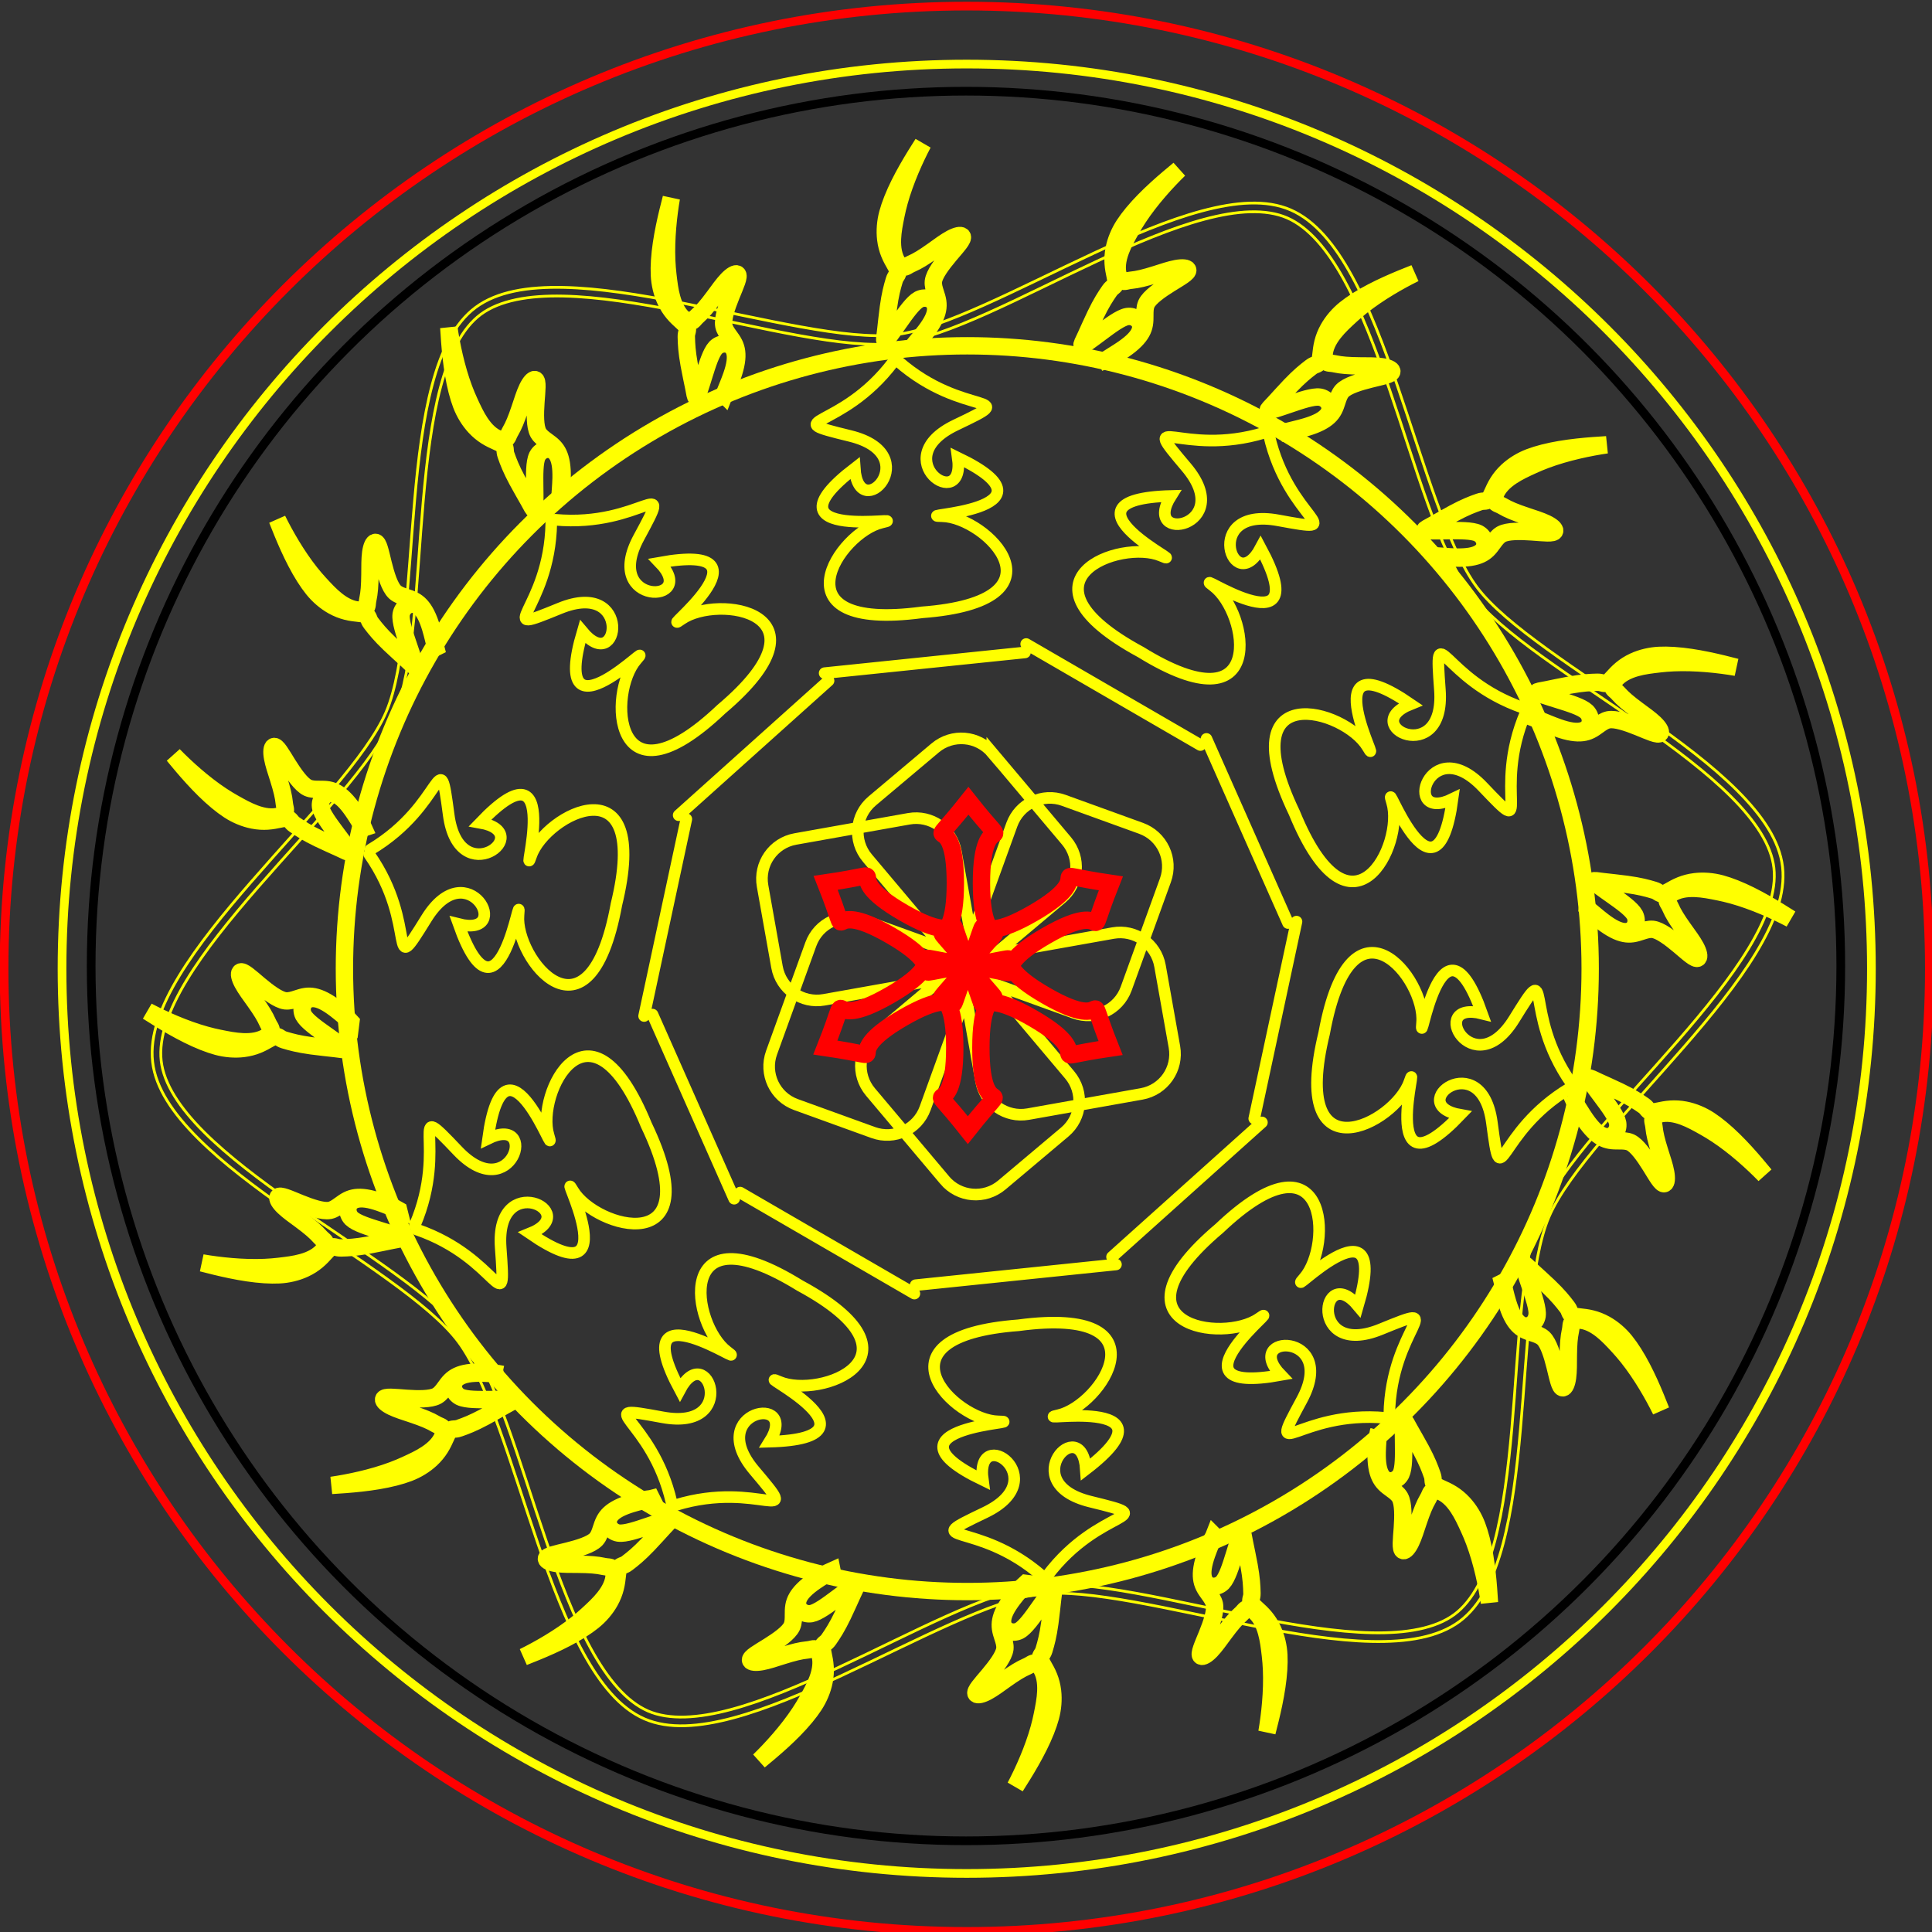 <?xml version="1.0" encoding="UTF-8" standalone="no"?>
<!-- Created with Inkscape (http://www.inkscape.org/) -->

<svg
   width="70mm"
   height="70mm"
   viewBox="0 0 70 70"
   version="1.1"
   id="svg1"
   sodipodi:docname="brzydkamandala.svg"
   inkscape:version="1.3 (0e150ed6c4, 2023-07-21)"
   xmlns:inkscape="http://www.inkscape.org/namespaces/inkscape"
   xmlns:sodipodi="http://sodipodi.sourceforge.net/DTD/sodipodi-0.dtd"
   xmlns="http://www.w3.org/2000/svg"
   xmlns:svg="http://www.w3.org/2000/svg">
  <rect x="0" y="0" width="70" height="70" fill="#333333" stroke="none"/>
  <sodipodi:namedview
     id="namedview1"
     pagecolor="#ffffff"
     bordercolor="#000000"
     borderopacity="0.25"
     inkscape:showpageshadow="2"
     inkscape:pageopacity="0.0"
     inkscape:pagecheckerboard="0"
     inkscape:deskcolor="#d1d1d1"
     inkscape:document-units="mm"
     inkscape:zoom="2.9368666"
     inkscape:cx="319.38802"
     inkscape:cy="132.28384"
     inkscape:window-width="1920"
     inkscape:window-height="991"
     inkscape:window-x="-9"
     inkscape:window-y="-9"
     inkscape:window-maximized="1"
     inkscape:current-layer="layer1"
     showguides="true"
     inkscape:lockguides="true"
     showgrid="true">
    <sodipodi:guide
       position="76.667,70"
       orientation="0,1"
       id="guide1"
       inkscape:locked="true"
       inkscape:label=""
       inkscape:color="rgb(26,95,180)" />
    <sodipodi:guide
       position="0,-5.496"
       orientation="-1,0"
       id="guide2"
       inkscape:locked="true"
       inkscape:label=""
       inkscape:color="rgb(165,29,45)" />
    <sodipodi:guide
       position="0,30"
       orientation="0,1"
       id="guide3"
       inkscape:label=""
       inkscape:locked="true"
       inkscape:color="rgb(26,95,180)" />
    <sodipodi:guide
       position="1.622,28.469"
       orientation="0.707,0.707"
       id="guide4"
       inkscape:label=""
       inkscape:locked="true"
       inkscape:color="rgb(165,29,45)" />
    <inkscape:grid
       id="grid10"
       units="mm"
       originx="0"
       originy="0"
       spacingx="1"
       spacingy="1"
       empcolor="#0099e5"
       empopacity="0.302"
       color="#0099e5"
       opacity="0.149"
       empspacing="5"
       dotted="false"
       gridanglex="30"
       gridanglez="30"
       visible="true" />
  </sodipodi:namedview>
  <defs
     id="defs1">
    <inkscape:path-effect
       effect="offset"
       id="path-effect27"
       is_visible="true"
       lpeversion="1.2"
       linejoin_type="miter"
       unit="mm"
       offset="2.098"
       miter_limit="4"
       attempt_force_join="false"
       update_on_knot_move="true" />
    <inkscape:path-effect
       effect="offset"
       id="path-effect17"
       is_visible="true"
       lpeversion="1.2"
       linejoin_type="miter"
       unit="mm"
       offset="1.049"
       miter_limit="4"
       attempt_force_join="false"
       update_on_knot_move="true" />
    <inkscape:path-effect
       effect="offset"
       id="path-effect9"
       is_visible="true"
       lpeversion="1.2"
       linejoin_type="miter"
       unit="mm"
       offset="1.049"
       miter_limit="4"
       attempt_force_join="false"
       update_on_knot_move="true" />
    <inkscape:path-effect
       effect="offset"
       id="path-effect7"
       is_visible="true"
       lpeversion="1.2"
       linejoin_type="miter"
       unit="mm"
       offset="10"
       miter_limit="4"
       attempt_force_join="false"
       update_on_knot_move="true" />
    <inkscape:path-effect
       effect="copy_rotate"
       starting_point="261.176,918.231"
       origin="252.092,918.231"
       id="path-effect48"
       is_visible="true"
       lpeversion="1.2"
       lpesatellites=""
       method="normal"
       num_copies="6"
       starting_angle="0"
       rotation_angle="60"
       gap="-0.01"
       copies_to_360="true"
       mirror_copies="false"
       split_items="false"
       link_styles="false" />
    <inkscape:path-effect
       effect="powerstroke"
       id="path-effect47"
       is_visible="true"
       lpeversion="1.3"
       scale_width="3"
       interpolator_type="CubicBezierFit"
       interpolator_beta="0.2"
       start_linecap_type="zerowidth"
       end_linecap_type="zerowidth"
       offset_points="0.2,3 | 0.5,1.503 | 0.8,3"
       linejoin_type="round"
       miter_limit="4"
       not_jump="false"
       sort_points="true"
       message="matrix(1.002,0,0,1.002,-0.039,-0.024)" />
    <inkscape:path-effect
       effect="copy_rotate"
       starting_point="352.196,917.166"
       origin="252.196,917.166"
       id="path-effect45"
       is_visible="true"
       lpeversion="1.2"
       lpesatellites=""
       method="normal"
       num_copies="20"
       starting_angle="0"
       rotation_angle="18"
       gap="-0.01"
       copies_to_360="true"
       mirror_copies="false"
       split_items="false"
       link_styles="false" />
    <inkscape:path-effect
       effect="powerstroke"
       id="path-effect43"
       is_visible="true"
       lpeversion="1.3"
       scale_width="4.779"
       interpolator_type="CentripetalCatmullRom"
       interpolator_beta="0.2"
       start_linecap_type="zerowidth"
       end_linecap_type="zerowidth"
       offset_points="0.373,0.817 | 0.564,0.85 | 0.584,0.243 | 0.836,0.303 | 0.397,4.678"
       linejoin_type="round"
       miter_limit="4"
       not_jump="false"
       sort_points="true"
       message="matrix(1.002,0,0,1.002,-0.039,-0.024)" />
    <inkscape:path-effect
       effect="copy_rotate"
       starting_point="339.355,969.543"
       origin="252.84,919.392"
       id="path-effect26"
       is_visible="true"
       lpeversion="1.2"
       lpesatellites=""
       method="normal"
       num_copies="10"
       starting_angle="-30.1"
       rotation_angle="36"
       gap="0"
       copies_to_360="true"
       mirror_copies="false"
       split_items="false"
       link_styles="false" />
    <inkscape:path-effect
       effect="mirror_symmetry"
       start_point="399.48,596.787"
       end_point="399.48,760.133"
       center_point="399.48,678.46"
       id="path-effect25"
       is_visible="true"
       lpeversion="1.2"
       lpesatellites=""
       mode="free"
       discard_orig_path="false"
       fuse_paths="false"
       oposite_fuse="false"
       split_items="false"
       split_open="false"
       link_styles="false" />
    <inkscape:path-effect
       effect="copy_rotate"
       starting_point="293.801,661.376"
       origin="270.292,661.376"
       id="path-effect24"
       is_visible="true"
       lpeversion="1.2"
       lpesatellites=""
       method="normal"
       num_copies="6"
       starting_angle="0"
       rotation_angle="60"
       gap="-0.01"
       copies_to_360="true"
       mirror_copies="false"
       split_items="false"
       link_styles="false" />
    <inkscape:path-effect
       effect="bend_path"
       id="path-effect23"
       is_visible="true"
       lpeversion="1"
       bendpath="m 204.371,628.161 40.163,-3.003"
       prop_scale="1.313"
       scale_y_rel="false"
       vertical="false"
       hide_knot="false"
       bendpath-nodetypes="cc" />
    <inkscape:path-effect
       effect="knot"
       id="path-effect22"
       is_visible="true"
       lpeversion="1"
       switcher_size="15"
       interruption_width="3"
       prop_to_stroke_width="true"
       add_stroke_width="inkscape_1.0_and_up"
       both="false"
       inverse_width="false"
       add_other_stroke_width="inkscape_1.0_and_up"
       crossing_points_vector="" />
    <inkscape:path-effect
       effect="offset"
       id="path-effect21"
       is_visible="true"
       lpeversion="1.2"
       linejoin_type="miter"
       unit="mm"
       offset="-18.1"
       miter_limit="4"
       attempt_force_join="false"
       update_on_knot_move="true" />
    <inkscape:path-effect
       effect="offset"
       id="path-effect20"
       is_visible="true"
       lpeversion="1.2"
       linejoin_type="miter"
       unit="mm"
       offset="-4.8"
       miter_limit="4.2"
       attempt_force_join="false"
       update_on_knot_move="true" />
    <inkscape:path-effect
       effect="offset"
       id="path-effect19"
       is_visible="true"
       lpeversion="1.2"
       linejoin_type="miter"
       unit="mm"
       offset="-1.8"
       miter_limit="4"
       attempt_force_join="false"
       update_on_knot_move="true" />
    <inkscape:path-effect
       effect="offset"
       id="path-effect18"
       is_visible="true"
       lpeversion="1.2"
       linejoin_type="miter"
       unit="mm"
       offset="-2.3"
       miter_limit="4"
       attempt_force_join="false"
       update_on_knot_move="true" />
    <inkscape:path-effect
       effect="mirror_symmetry"
       start_point="347.045,443.536"
       end_point="480.024,403.534"
       center_point="413.535,423.535"
       id="path-effect16"
       is_visible="true"
       lpeversion="1.2"
       lpesatellites=""
       mode="free"
       discard_orig_path="false"
       fuse_paths="false"
       oposite_fuse="false"
       split_items="false"
       split_open="false"
       link_styles="false" />
    <inkscape:path-effect
       effect="offset"
       id="path-effect14"
       is_visible="true"
       lpeversion="1.2"
       linejoin_type="miter"
       unit="mm"
       offset="-2.3"
       miter_limit="4"
       attempt_force_join="false"
       update_on_knot_move="true" />
    <inkscape:path-effect
       effect="mirror_symmetry"
       start_point="347.045,443.536"
       end_point="480.024,403.534"
       center_point="413.535,423.535"
       id="path-effect13"
       is_visible="true"
       lpeversion="1.2"
       lpesatellites=""
       mode="free"
       discard_orig_path="false"
       fuse_paths="false"
       oposite_fuse="false"
       split_items="false"
       split_open="false"
       link_styles="false" />
    <inkscape:path-effect
       effect="vonkoch"
       id="path-effect12"
       is_visible="true"
       lpeversion="1"
       ref_path="m 298.394,241.634 172.441,-1.622"
       generator="m 298.394,278.933 70.995,38.921 m 150.458,-78.923 -58.742,40.002"
       similar_only="false"
       nbgenerations="2"
       drawall="true"
       maxComplexity="1000"
       generator-nodetypes="cccc"
       ref_path-nodetypes="cc" />
    <inkscape:path-effect
       effect="interpolate"
       id="path-effect11"
       is_visible="true"
       lpeversion="1"
       trajectory="M 374.19,36.759 C 387.326,135.944 270.334,-13.893 257.056,88.923"
       equidistant_spacing="true"
       steps="6"
       trajectory-nodetypes="cc" />
    <inkscape:path-effect
       effect="interpolate"
       id="path-effect10"
       is_visible="true"
       lpeversion="1"
       trajectory="M 0,0 V 0"
       equidistant_spacing="true"
       steps="5" />
    <inkscape:path-effect
       effect="copy_rotate"
       starting_point="230.589,218.92"
       origin="130.591,218.411"
       id="path-effect6"
       is_visible="true"
       lpeversion="1.2"
       lpesatellites=""
       method="normal"
       num_copies="6"
       starting_angle="-0.292"
       rotation_angle="60"
       gap="-0.01"
       copies_to_360="true"
       mirror_copies="false"
       split_items="false"
       link_styles="false" />
    <inkscape:path-effect
       effect="powerstroke"
       id="path-effect4"
       is_visible="true"
       lpeversion="1.3"
       scale_width="11.029"
       interpolator_type="CubicBezierFit"
       interpolator_beta="0.121"
       start_linecap_type="zerowidth"
       end_linecap_type="zerowidth"
       offset_points="0.242,2.035 | 0.257,3.352 | 0.114,1.186 | 0.631,0.423 | 0.631,0.423 | 0.452,0.614 | 0.777,0.614 | 0.834,1.497"
       linejoin_type="round"
       miter_limit="4"
       not_jump="false"
       sort_points="true"
       message="matrix(1.002,0,0,1.002,-0.039,-0.024)" />
    <inkscape:path-effect
       effect="tiling"
       id="path-effect2"
       is_visible="true"
       lpeversion="1"
       unit="px"
       seed="1;1"
       lpesatellites=""
       num_rows="3"
       num_cols="3"
       gapx="0"
       gapy="26"
       offset="22"
       offset_type="true"
       scale="16"
       rotate="0"
       mirrorrowsx="true"
       mirrorrowsy="true"
       mirrorcolsx="true"
       mirrorcolsy="true"
       mirrortrans="false"
       shrink_interp="false"
       split_items="false"
       link_styles="false"
       interpolate_scalex="false"
       interpolate_scaley="false"
       interpolate_rotatex="false"
       interpolate_rotatey="true"
       random_scale="true"
       random_rotate="false"
       random_gap_y="false"
       random_gap_x="false"
       transformorigin="" />
    <inkscape:path-effect
       effect="fillet_chamfer"
       id="path-effect1"
       is_visible="true"
       lpeversion="1"
       nodesatellites_param="C,0,0,1,0,9,0,2 @ C,0,0,1,0,9,0,2 @ C,0,0,1,0,9,0,2 @ C,0,0,1,0,9,0,2"
       radius="9"
       unit="mm"
       method="auto"
       mode="IF"
       chamfer_steps="3"
       flexible="false"
       use_knot_distance="true"
       apply_no_radius="true"
       apply_with_radius="true"
       only_selected="false"
       hide_knots="false" />
    <inkscape:path-effect
       effect="fill_between_many"
       method="bsplinespiro"
       autoreverse="false"
       close="false"
       join="false"
       linkedpaths="#path4,0,1"
       id="path-effect5"
       is_visible="true"
       lpeversion="0" />
    <inkscape:path-effect
       effect="fill_between_many"
       method="bsplinespiro"
       autoreverse="false"
       close="false"
       join="false"
       linkedpaths="#path43,0,1"
       id="path-effect44"
       is_visible="true"
       lpeversion="0" />
  </defs>
  <g
     inkscape:label="Layer 1"
     inkscape:groupmode="layer"
     id="layer1"
     transform="translate(82.312,-584.748)">
    <path
       id="rect22"
       inkscape:transform-center-y="0.056703007"
       d="m -46.358,612.024 2.689,3.193 c 0.524,0.623 0.445,1.547 -0.178,2.071 l -2.279,1.919 c -0.623,0.524 -1.547,0.445 -2.071,-0.178 l -2.689,-3.193 c -0.524,-0.623 -0.445,-1.547 0.178,-2.071 l 2.279,-1.918 c 0.623,-0.524 1.547,-0.445 2.071,0.178 z m -7.135,3.122 4.11,-0.732 c 0.802,-0.143 1.562,0.388 1.705,1.189 l 0.522,2.933 c 0.143,0.802 -0.388,1.562 -1.189,1.705 l -4.11,0.732 c -0.802,0.143 -1.562,-0.388 -1.705,-1.189 l -0.522,-2.933 c -0.143,-0.802 0.388,-1.562 1.189,-1.705 z m -0.863,7.74 1.421,-3.925 c 0.277,-0.766 1.117,-1.159 1.882,-0.882 l 2.801,1.014 c 0.766,0.277 1.159,1.117 0.882,1.882 l -1.421,3.925 c -0.277,0.766 -1.117,1.159 -1.882,0.882 l -2.801,-1.014 c -0.766,-0.277 -1.159,-1.117 -0.882,-1.882 z m 6.271,4.618 -2.689,-3.193 c -0.524,-0.623 -0.445,-1.547 0.178,-2.071 l 2.279,-1.918 c 0.623,-0.524 1.547,-0.445 2.071,0.178 l 2.689,3.193 c 0.524,0.623 0.445,1.547 -0.178,2.071 l -2.279,1.919 c -0.623,0.524 -1.547,0.445 -2.071,-0.178 z m 7.135,-3.122 -4.11,0.732 c -0.802,0.143 -1.562,-0.388 -1.705,-1.189 l -0.522,-2.933 c -0.143,-0.802 0.388,-1.562 1.189,-1.705 l 4.11,-0.732 c 0.802,-0.143 1.562,0.388 1.705,1.189 l 0.522,2.933 c 0.143,0.802 -0.388,1.562 -1.189,1.705 z m 0.863,-7.74 -1.421,3.925 c -0.277,0.766 -1.117,1.159 -1.882,0.882 l -2.801,-1.014 c -0.766,-0.277 -1.159,-1.117 -0.882,-1.882 l 1.421,-3.925 c 0.277,-0.766 1.117,-1.159 1.882,-0.882 l 2.801,1.014 c 0.766,0.277 1.159,1.117 0.882,1.882 z"
       style="fill:none;fill-opacity:0;fill-rule:evenodd;stroke:#ffff00;stroke-width:0.42;stroke-linecap:round;stroke-linejoin:miter;stroke-miterlimit:3.5;stroke-dasharray:none;stroke-opacity:1" />
    <path
       id="path26"
       style="fill:#000000;fill-opacity:0;fill-rule:evenodd;stroke:#ffff00;stroke-width:0.42;stroke-linecap:round;stroke-linejoin:miter;stroke-miterlimit:3.5;stroke-dasharray:none;stroke-opacity:1"
       d="m -45.131,608.082 6.313,3.66 m 2.331,-11.321 c -3.04,0.93 -4.646,-0.877 -2.844,1.253 1.837,2.172 -1.671,2.815 -0.553,1.043 -4.502,0.122 0.861,2.688 -0.363,2.167 -1.46,-0.622 -5.528,0.892 -0.744,3.484 m 4.658,-7.859 c 0.703,3.1 3.07,3.596 0.326,3.091 -2.798,-0.515 -1.612,2.85 -0.63,0.998 2.132,3.967 -2.76,0.589 -1.7,1.392 1.265,0.958 1.973,5.24 -2.654,2.377 m -11.443,0.77 7.258,-0.75 m -4.768,-10.529 c -1.912,2.539 -4.274,2.021 -1.564,2.686 2.763,0.677 0.302,3.26 0.165,1.169 -3.57,2.745 2.276,1.669 0.98,1.967 -1.547,0.355 -3.948,3.971 1.446,3.256 m -0.851,-9.096 c 2.391,2.094 4.597,1.105 2.08,2.309 -2.567,1.228 0.371,3.253 0.077,1.178 4.056,1.956 -1.887,2.099 -0.557,2.125 1.587,0.032 4.676,3.079 -0.75,3.483 m -8.805,7.349 5.431,-4.873 m -10.046,-5.715 c -0.055,3.178 -2.27,4.148 0.313,3.092 2.634,-1.076 2.161,2.46 0.821,0.849 -1.275,4.319 2.822,0.012 1.949,1.015 -1.042,1.196 -0.86,5.533 3.084,1.785 m -6.035,-6.858 c 3.166,0.289 4.368,-1.808 3.04,0.645 -1.354,2.502 2.212,2.414 0.755,0.908 4.432,-0.801 -0.293,2.807 0.799,2.047 1.302,-0.907 5.593,-0.257 1.441,3.259 m -2.804,11.121 1.53,-7.135 m -11.487,1.281 c 1.824,2.603 0.602,4.689 2.071,2.318 1.498,-2.419 3.194,0.72 1.163,0.204 1.507,4.244 2.291,-1.649 2.173,-0.324 -0.14,1.581 2.556,4.981 3.544,-0.369 m -8.914,-2.001 c 2.731,-1.627 2.471,-4.031 2.839,-1.265 0.375,2.82 3.208,0.653 1.144,0.29 3.114,-3.253 1.413,2.443 1.849,1.187 0.52,-1.499 4.374,-3.496 3.081,1.789 m 4.269,10.645 -2.956,-6.671 m -8.54,7.789 c 3.006,1.034 3.243,3.44 3.038,0.658 -0.21,-2.838 3.007,-1.295 1.061,-0.518 3.714,2.548 0.884,-2.681 1.568,-1.54 0.816,1.361 4.996,2.528 2.65,-2.382 m -8.388,3.62 c 1.253,-2.921 -0.37,-4.713 1.553,-2.692 1.961,2.061 2.979,-1.358 1.096,-0.438 0.607,-4.462 2.579,1.146 2.194,-0.127 -0.46,-1.519 1.484,-5.399 3.544,-0.364 m 9.711,6.103 -6.313,-3.66 m -2.331,11.321 c 3.04,-0.93 4.646,0.877 2.844,-1.253 -1.837,-2.172 1.671,-2.815 0.553,-1.043 4.502,-0.122 -0.861,-2.688 0.363,-2.167 1.46,0.622 5.528,-0.892 0.744,-3.484 m -4.658,7.859 c -0.703,-3.1 -3.07,-3.596 -0.326,-3.091 2.798,0.515 1.612,-2.85 0.63,-0.998 -2.132,-3.967 2.76,-0.589 1.7,-1.392 -1.265,-0.958 -1.973,-5.24 2.654,-2.377 m 11.443,-0.77 -7.258,0.75 m 4.768,10.529 c 1.912,-2.539 4.274,-2.021 1.564,-2.686 -2.763,-0.677 -0.302,-3.26 -0.165,-1.169 3.57,-2.745 -2.276,-1.669 -0.98,-1.967 1.547,-0.355 3.948,-3.971 -1.446,-3.256 m 0.851,9.096 c -2.391,-2.094 -4.597,-1.105 -2.08,-2.309 2.567,-1.228 -0.371,-3.253 -0.077,-1.178 -4.056,-1.956 1.887,-2.099 0.557,-2.125 -1.587,-0.032 -4.676,-3.079 0.75,-3.483 m 8.805,-7.349 -5.431,4.873 m 10.046,5.715 c 0.055,-3.178 2.27,-4.148 -0.313,-3.092 -2.634,1.076 -2.161,-2.46 -0.821,-0.849 1.275,-4.319 -2.822,-0.012 -1.949,-1.015 1.042,-1.196 0.86,-5.533 -3.084,-1.785 m 6.035,6.858 c -3.166,-0.289 -4.368,1.808 -3.04,-0.645 1.354,-2.502 -2.212,-2.414 -0.755,-0.908 -4.432,0.801 0.293,-2.807 -0.799,-2.047 -1.302,0.907 -5.593,0.257 -1.441,-3.259 m 2.804,-11.121 -1.53,7.135 m 11.487,-1.281 c -1.824,-2.603 -0.602,-4.689 -2.071,-2.318 -1.498,2.419 -3.194,-0.72 -1.163,-0.204 -1.507,-4.244 -2.291,1.649 -2.173,0.324 0.14,-1.581 -2.556,-4.981 -3.544,0.369 m 8.914,2.001 c -2.731,1.627 -2.471,4.031 -2.839,1.265 -0.375,-2.82 -3.208,-0.653 -1.144,-0.29 -3.114,3.253 -1.413,-2.443 -1.849,-1.187 -0.52,1.499 -4.374,3.496 -3.081,-1.789 m -4.269,-10.645 2.956,6.671 m 8.54,-7.789 c -3.006,-1.034 -3.243,-3.44 -3.038,-0.658 0.21,2.838 -3.007,1.295 -1.061,0.518 -3.714,-2.548 -0.884,2.681 -1.568,1.54 -0.816,-1.361 -4.996,-2.528 -2.65,2.382 m 8.388,-3.62 c -1.253,2.921 0.37,4.713 -1.553,2.692 -1.961,-2.061 -2.979,1.358 -1.096,0.438 -0.607,4.462 -2.579,-1.146 -2.194,0.127 0.46,1.519 -1.484,5.399 -3.544,0.364" />
    <path
       d="m -27.915,631.11 c 0.019,0.184 0.071,0.46 0.148,0.718 0.054,0.182 0.117,0.349 0.189,0.49 0.065,0.127 0.135,0.229 0.21,0.31 0.075,0.081 0.155,0.139 0.241,0.185 0.097,0.051 0.196,0.083 0.298,0.116 0.143,0.046 0.274,0.09 0.378,0.18 0.005,0.005 0.01,0.009 0.015,0.013 0.182,0.175 0.317,0.61 0.419,1.02 0.101,0.406 0.17,0.774 0.282,0.773 0.074,-9.6e-4 0.14,-0.156 0.17,-0.375 0.03,-0.227 0.026,-0.495 0.028,-0.779 0.003,-0.418 0.026,-0.683 0.073,-0.898 0.002,-0.007 0.003,-0.013 0.004,-0.019 0.032,-0.138 0.006,-0.244 0.078,-0.314 0.047,-0.045 0.134,-0.068 0.246,-0.065 0.115,0.003 0.252,0.036 0.401,0.103 0.133,0.06 0.267,0.144 0.407,0.255 0.223,0.177 0.413,0.382 0.619,0.607 0.101,0.11 0.209,0.234 0.325,0.38 0.498,0.625 0.926,1.378 1.199,1.932 -0.221,-0.56 -0.554,-1.393 -0.989,-2.081 -0.103,-0.163 -0.205,-0.306 -0.304,-0.429 -0.198,-0.246 -0.448,-0.461 -0.715,-0.611 -0.173,-0.097 -0.337,-0.158 -0.491,-0.197 -0.172,-0.044 -0.322,-0.058 -0.443,-0.072 -0.12,-0.014 -0.212,-0.027 -0.272,-0.064 -0.102,-0.064 -0.077,-0.158 -0.176,-0.287 -0.001,-10e-4 -0.012,-0.015 -0.013,-0.017 -0.149,-0.196 -0.319,-0.408 -0.663,-0.738 -0.222,-0.213 -0.456,-0.42 -0.622,-0.573 -0.165,-0.153 -0.259,-0.255 -0.276,-0.227 -0.026,0.042 0.097,0.393 0.231,0.789 0.135,0.398 0.282,0.833 0.251,1.07 -8.42e-4,0.006 -0.002,0.013 -0.003,0.018 -0.022,0.122 -0.092,0.225 -0.185,0.289 -0.066,0.046 -0.146,0.073 -0.231,0.068 -0.077,-0.004 -0.158,-0.034 -0.237,-0.098 -0.079,-0.064 -0.152,-0.157 -0.219,-0.281 -0.074,-0.137 -0.135,-0.302 -0.19,-0.482 -0.077,-0.255 -0.136,-0.531 -0.183,-0.708 z m 2.607,-6.53 c 0.075,0.169 0.21,0.415 0.363,0.638 0.108,0.157 0.219,0.295 0.332,0.408 0.101,0.101 0.199,0.176 0.295,0.23 0.097,0.054 0.19,0.085 0.286,0.102 0.108,0.019 0.212,0.019 0.319,0.019 0.15,-1.3e-4 0.289,10e-4 0.415,0.055 0.006,0.002 0.012,0.006 0.018,0.008 0.227,0.11 0.49,0.482 0.714,0.84 0.222,0.355 0.401,0.684 0.507,0.648 0.07,-0.024 0.085,-0.192 0.046,-0.409 -0.041,-0.225 -0.128,-0.479 -0.214,-0.75 -0.126,-0.398 -0.186,-0.657 -0.208,-0.877 -6.8e-4,-0.007 -0.001,-0.013 -0.002,-0.02 -0.012,-0.141 -0.07,-0.234 -0.022,-0.323 0.031,-0.057 0.106,-0.106 0.214,-0.138 0.11,-0.032 0.251,-0.044 0.413,-0.026 0.144,0.016 0.299,0.054 0.466,0.116 0.267,0.099 0.511,0.236 0.776,0.386 0.13,0.073 0.271,0.158 0.427,0.261 0.666,0.44 1.306,1.025 1.737,1.467 -0.383,-0.464 -0.957,-1.154 -1.584,-1.673 -0.149,-0.123 -0.289,-0.228 -0.422,-0.314 -0.264,-0.173 -0.569,-0.3 -0.869,-0.36 -0.194,-0.039 -0.37,-0.046 -0.528,-0.036 -0.177,0.012 -0.324,0.044 -0.443,0.068 -0.118,0.024 -0.21,0.04 -0.279,0.023 -0.117,-0.029 -0.122,-0.127 -0.256,-0.219 -0.002,-10e-4 -0.016,-0.011 -0.017,-0.012 -0.202,-0.14 -0.43,-0.29 -0.859,-0.497 -0.277,-0.134 -0.564,-0.258 -0.768,-0.353 -0.205,-0.095 -0.325,-0.163 -0.333,-0.131 -0.012,0.048 0.213,0.344 0.463,0.679 0.251,0.337 0.526,0.705 0.569,0.94 0.001,0.006 0.002,0.012 0.003,0.018 0.016,0.122 -0.018,0.242 -0.086,0.332 -0.049,0.064 -0.116,0.114 -0.199,0.136 -0.075,0.02 -0.161,0.017 -0.256,-0.02 -0.095,-0.036 -0.193,-0.103 -0.295,-0.2 -0.113,-0.107 -0.222,-0.245 -0.33,-0.4 -0.152,-0.219 -0.293,-0.463 -0.393,-0.617 z m 0.461,-7.016 c 0.123,0.138 0.328,0.33 0.542,0.494 0.151,0.116 0.3,0.213 0.441,0.285 0.128,0.065 0.244,0.106 0.352,0.127 0.109,0.021 0.207,0.022 0.304,0.008 0.109,-0.015 0.208,-0.048 0.31,-0.081 0.143,-0.047 0.275,-0.088 0.411,-0.076 0.006,5.8e-4 0.013,0.001 0.02,0.002 0.25,0.035 0.615,0.307 0.938,0.579 0.32,0.269 0.593,0.527 0.682,0.46 0.059,-0.044 0.022,-0.209 -0.083,-0.403 -0.108,-0.201 -0.27,-0.416 -0.435,-0.647 -0.243,-0.34 -0.38,-0.568 -0.469,-0.77 -0.003,-0.006 -0.005,-0.012 -0.008,-0.018 -0.055,-0.131 -0.139,-0.201 -0.121,-0.3 0.012,-0.064 0.068,-0.134 0.161,-0.197 0.095,-0.065 0.225,-0.12 0.385,-0.153 0.142,-0.03 0.301,-0.041 0.479,-0.033 0.285,0.012 0.559,0.067 0.857,0.127 0.146,0.03 0.307,0.067 0.486,0.117 0.77,0.213 1.559,0.571 2.105,0.859 -0.508,-0.323 -1.267,-0.802 -2.023,-1.102 -0.179,-0.071 -0.345,-0.127 -0.498,-0.169 -0.305,-0.083 -0.634,-0.11 -0.938,-0.074 -0.197,0.023 -0.366,0.071 -0.513,0.129 -0.165,0.066 -0.294,0.142 -0.4,0.202 -0.105,0.06 -0.187,0.103 -0.258,0.108 -0.12,0.008 -0.156,-0.083 -0.311,-0.129 -0.002,-5.2e-4 -0.019,-0.006 -0.02,-0.006 -0.235,-0.071 -0.499,-0.143 -0.97,-0.207 -0.305,-0.042 -0.616,-0.071 -0.84,-0.098 -0.224,-0.027 -0.359,-0.054 -0.357,-0.022 0.004,0.049 0.309,0.261 0.65,0.503 0.343,0.243 0.718,0.508 0.832,0.718 0.003,0.006 0.006,0.012 0.009,0.017 0.053,0.111 0.058,0.236 0.02,0.342 -0.027,0.076 -0.075,0.145 -0.147,0.191 -0.065,0.042 -0.148,0.065 -0.25,0.06 -0.102,-0.005 -0.216,-0.038 -0.342,-0.099 -0.14,-0.067 -0.287,-0.164 -0.437,-0.278 -0.213,-0.161 -0.422,-0.35 -0.564,-0.465 z m -1.729,-6.815 c 0.16,0.093 0.414,0.213 0.668,0.303 0.179,0.064 0.351,0.11 0.508,0.135 0.141,0.022 0.265,0.026 0.374,0.012 0.11,-0.013 0.204,-0.043 0.291,-0.086 0.099,-0.048 0.183,-0.11 0.269,-0.173 0.121,-0.088 0.234,-0.169 0.368,-0.2 0.006,-10e-4 0.013,-0.002 0.02,-0.003 0.249,-0.044 0.68,0.102 1.071,0.26 0.388,0.157 0.726,0.318 0.791,0.226 0.043,-0.061 -0.044,-0.205 -0.204,-0.358 -0.165,-0.158 -0.385,-0.312 -0.614,-0.481 -0.336,-0.248 -0.537,-0.422 -0.684,-0.587 -0.005,-0.005 -0.009,-0.011 -0.013,-0.015 -0.093,-0.107 -0.194,-0.148 -0.208,-0.248 -0.009,-0.064 0.023,-0.148 0.092,-0.237 0.07,-0.091 0.177,-0.183 0.319,-0.264 0.126,-0.072 0.274,-0.132 0.445,-0.18 0.274,-0.077 0.552,-0.109 0.854,-0.144 0.148,-0.017 0.313,-0.031 0.499,-0.039 0.798,-0.035 1.659,0.061 2.268,0.166 -0.583,-0.15 -1.453,-0.371 -2.265,-0.423 -0.193,-0.012 -0.368,-0.014 -0.526,-0.007 -0.315,0.015 -0.637,0.091 -0.915,0.219 -0.18,0.083 -0.326,0.18 -0.448,0.282 -0.137,0.114 -0.236,0.226 -0.318,0.316 -0.082,0.089 -0.146,0.156 -0.212,0.182 -0.112,0.045 -0.173,-0.03 -0.336,-0.027 -0.002,5e-5 -0.019,4.5e-4 -0.021,4.9e-4 -0.246,0.006 -0.518,0.018 -0.987,0.103 -0.303,0.054 -0.608,0.123 -0.829,0.166 -0.221,0.044 -0.359,0.059 -0.346,0.09 0.019,0.046 0.375,0.153 0.774,0.277 0.401,0.125 0.84,0.261 1.013,0.426 0.005,0.005 0.009,0.009 0.013,0.013 0.085,0.089 0.128,0.206 0.125,0.319 -0.002,0.08 -0.027,0.161 -0.08,0.227 -0.049,0.06 -0.121,0.108 -0.219,0.135 -0.098,0.027 -0.217,0.031 -0.356,0.012 -0.154,-0.021 -0.324,-0.068 -0.502,-0.13 -0.252,-0.088 -0.509,-0.202 -0.68,-0.268 z m -3.75,-5.947 c 0.181,0.039 0.459,0.074 0.729,0.081 0.19,0.005 0.368,-0.003 0.525,-0.029 0.141,-0.023 0.26,-0.057 0.36,-0.104 0.1,-0.047 0.18,-0.104 0.251,-0.172 0.079,-0.076 0.14,-0.161 0.203,-0.248 0.088,-0.122 0.171,-0.233 0.288,-0.303 0.006,-0.004 0.011,-0.007 0.017,-0.009 0.223,-0.119 0.678,-0.113 1.099,-0.083 0.417,0.029 0.789,0.078 0.822,-0.029 0.022,-0.071 -0.105,-0.182 -0.304,-0.277 -0.206,-0.099 -0.463,-0.178 -0.733,-0.268 -0.396,-0.132 -0.641,-0.236 -0.832,-0.347 -0.006,-0.004 -0.012,-0.007 -0.017,-0.011 -0.122,-0.073 -0.231,-0.081 -0.274,-0.172 -0.028,-0.058 -0.024,-0.148 0.015,-0.254 0.039,-0.108 0.112,-0.229 0.221,-0.35 0.098,-0.108 0.219,-0.21 0.368,-0.308 0.237,-0.158 0.491,-0.274 0.768,-0.401 0.136,-0.062 0.288,-0.126 0.462,-0.192 0.748,-0.28 1.597,-0.455 2.208,-0.543 -0.601,0.037 -1.496,0.096 -2.285,0.297 -0.187,0.048 -0.354,0.1 -0.502,0.156 -0.295,0.112 -0.577,0.283 -0.802,0.491 -0.145,0.135 -0.254,0.272 -0.339,0.406 -0.095,0.15 -0.155,0.288 -0.205,0.399 -0.05,0.11 -0.091,0.193 -0.145,0.239 -0.092,0.078 -0.174,0.025 -0.328,0.078 -0.002,6.2e-4 -0.018,0.006 -0.02,0.007 -0.232,0.081 -0.487,0.178 -0.907,0.403 -0.272,0.146 -0.54,0.304 -0.737,0.414 -0.197,0.11 -0.323,0.167 -0.301,0.192 0.032,0.038 0.404,0.03 0.822,0.024 0.42,-0.005 0.879,-0.012 1.095,0.092 0.006,0.002 0.011,0.006 0.017,0.008 0.109,0.059 0.185,0.157 0.218,0.265 0.023,0.077 0.024,0.161 -0.006,0.241 -0.028,0.072 -0.081,0.14 -0.166,0.196 -0.085,0.056 -0.197,0.096 -0.335,0.121 -0.153,0.028 -0.329,0.036 -0.517,0.032 -0.267,-0.006 -0.547,-0.035 -0.73,-0.045 z m -5.405,-4.497 c 0.184,-0.019 0.46,-0.071 0.718,-0.148 0.182,-0.054 0.349,-0.117 0.49,-0.189 0.127,-0.065 0.229,-0.135 0.31,-0.21 0.081,-0.075 0.139,-0.155 0.185,-0.241 0.051,-0.097 0.083,-0.196 0.116,-0.298 0.046,-0.143 0.09,-0.274 0.18,-0.378 0.004,-0.005 0.009,-0.009 0.013,-0.015 0.175,-0.182 0.61,-0.317 1.02,-0.419 0.406,-0.101 0.774,-0.17 0.773,-0.282 -9.57e-4,-0.074 -0.156,-0.14 -0.375,-0.17 -0.227,-0.03 -0.495,-0.026 -0.779,-0.028 -0.418,-0.003 -0.683,-0.026 -0.898,-0.073 -0.007,-10e-4 -0.013,-0.002 -0.019,-0.005 -0.138,-0.032 -0.244,-0.006 -0.314,-0.079 -0.045,-0.047 -0.068,-0.134 -0.065,-0.246 0.004,-0.115 0.036,-0.252 0.103,-0.401 0.06,-0.133 0.144,-0.267 0.255,-0.407 0.177,-0.223 0.382,-0.413 0.607,-0.619 0.11,-0.101 0.234,-0.209 0.38,-0.325 0.625,-0.498 1.378,-0.926 1.932,-1.199 -0.56,0.221 -1.393,0.554 -2.081,0.989 -0.163,0.103 -0.306,0.205 -0.429,0.304 -0.246,0.198 -0.461,0.448 -0.611,0.715 -0.097,0.173 -0.158,0.337 -0.197,0.491 -0.044,0.172 -0.058,0.322 -0.072,0.443 -0.014,0.12 -0.027,0.212 -0.064,0.272 -0.064,0.102 -0.158,0.077 -0.287,0.176 -0.002,10e-4 -0.015,0.012 -0.017,0.013 -0.196,0.149 -0.408,0.319 -0.738,0.663 -0.213,0.222 -0.42,0.456 -0.573,0.622 -0.153,0.165 -0.255,0.259 -0.227,0.276 0.042,0.026 0.393,-0.097 0.789,-0.231 0.398,-0.135 0.833,-0.282 1.07,-0.251 0.006,8.4e-4 0.012,0.002 0.018,0.002 0.122,0.022 0.225,0.092 0.289,0.185 0.046,0.066 0.073,0.146 0.068,0.231 -0.004,0.077 -0.034,0.158 -0.098,0.237 -0.064,0.079 -0.157,0.152 -0.281,0.219 -0.137,0.074 -0.302,0.135 -0.482,0.19 -0.255,0.077 -0.531,0.136 -0.708,0.183 z m -6.53,-2.607 c 0.169,-0.075 0.415,-0.21 0.638,-0.363 0.157,-0.108 0.295,-0.219 0.408,-0.332 0.101,-0.101 0.176,-0.199 0.23,-0.295 0.054,-0.097 0.085,-0.19 0.102,-0.286 0.019,-0.108 0.019,-0.212 0.019,-0.319 -1.33e-4,-0.15 0.001,-0.289 0.055,-0.415 0.003,-0.006 0.005,-0.012 0.008,-0.018 0.11,-0.227 0.482,-0.49 0.84,-0.714 0.355,-0.222 0.684,-0.401 0.648,-0.507 -0.024,-0.07 -0.192,-0.085 -0.409,-0.046 -0.225,0.041 -0.479,0.128 -0.75,0.214 -0.398,0.126 -0.657,0.186 -0.877,0.208 -0.007,6.9e-4 -0.013,10e-4 -0.02,0.002 -0.141,0.012 -0.234,0.07 -0.323,0.022 -0.057,-0.031 -0.106,-0.106 -0.138,-0.214 -0.032,-0.11 -0.044,-0.251 -0.026,-0.413 0.016,-0.144 0.054,-0.299 0.116,-0.466 0.099,-0.267 0.236,-0.511 0.386,-0.776 0.073,-0.13 0.158,-0.271 0.261,-0.427 0.44,-0.666 1.025,-1.306 1.467,-1.737 -0.464,0.383 -1.154,0.957 -1.673,1.584 -0.123,0.149 -0.228,0.289 -0.314,0.422 -0.173,0.264 -0.3,0.568 -0.36,0.869 -0.039,0.194 -0.046,0.37 -0.036,0.528 0.011,0.177 0.044,0.324 0.068,0.443 0.024,0.118 0.04,0.21 0.023,0.279 -0.029,0.117 -0.127,0.122 -0.219,0.256 -0.001,10e-4 -0.011,0.016 -0.012,0.017 -0.14,0.202 -0.29,0.43 -0.497,0.859 -0.134,0.277 -0.258,0.564 -0.353,0.768 -0.095,0.205 -0.163,0.325 -0.131,0.333 0.048,0.012 0.344,-0.213 0.679,-0.463 0.337,-0.251 0.705,-0.526 0.94,-0.569 0.006,-0.001 0.012,-0.002 0.018,-0.003 0.122,-0.016 0.242,0.018 0.332,0.086 0.064,0.049 0.114,0.116 0.136,0.199 0.02,0.075 0.017,0.161 -0.02,0.256 -0.036,0.095 -0.103,0.193 -0.2,0.295 -0.107,0.113 -0.245,0.222 -0.4,0.33 -0.219,0.152 -0.463,0.293 -0.617,0.393 z m -7.016,-0.461 c 0.138,-0.123 0.33,-0.328 0.494,-0.542 0.116,-0.151 0.213,-0.3 0.285,-0.441 0.065,-0.128 0.106,-0.244 0.127,-0.352 0.021,-0.108 0.022,-0.207 0.008,-0.304 -0.015,-0.109 -0.048,-0.208 -0.081,-0.309 -0.047,-0.143 -0.088,-0.275 -0.076,-0.411 5.74e-4,-0.007 0.001,-0.013 0.002,-0.02 0.035,-0.25 0.307,-0.615 0.579,-0.938 0.269,-0.32 0.527,-0.593 0.46,-0.682 -0.044,-0.059 -0.209,-0.022 -0.403,0.083 -0.201,0.108 -0.416,0.27 -0.647,0.435 -0.34,0.243 -0.568,0.38 -0.77,0.469 -0.006,0.002 -0.012,0.006 -0.018,0.008 -0.131,0.055 -0.201,0.139 -0.3,0.121 -0.064,-0.012 -0.134,-0.068 -0.197,-0.161 -0.064,-0.095 -0.12,-0.225 -0.153,-0.385 -0.03,-0.142 -0.041,-0.301 -0.033,-0.479 0.012,-0.285 0.067,-0.559 0.127,-0.857 0.03,-0.146 0.067,-0.307 0.117,-0.486 0.213,-0.77 0.571,-1.559 0.859,-2.105 -0.323,0.508 -0.802,1.267 -1.102,2.023 -0.071,0.179 -0.127,0.345 -0.169,0.498 -0.083,0.305 -0.11,0.634 -0.074,0.938 0.023,0.197 0.071,0.366 0.129,0.513 0.066,0.165 0.142,0.294 0.202,0.4 0.06,0.105 0.103,0.187 0.108,0.258 0.009,0.12 -0.083,0.155 -0.129,0.311 -5.29e-4,0.002 -0.006,0.019 -0.006,0.02 -0.071,0.235 -0.143,0.499 -0.207,0.971 -0.042,0.305 -0.071,0.616 -0.098,0.84 -0.027,0.224 -0.054,0.359 -0.022,0.357 0.049,-0.004 0.261,-0.309 0.503,-0.65 0.243,-0.343 0.508,-0.718 0.718,-0.832 0.006,-0.004 0.011,-0.006 0.017,-0.008 0.111,-0.053 0.236,-0.058 0.342,-0.02 0.076,0.027 0.145,0.075 0.191,0.147 0.042,0.065 0.065,0.148 0.061,0.25 -0.005,0.102 -0.038,0.216 -0.099,0.342 -0.067,0.14 -0.164,0.287 -0.278,0.437 -0.161,0.213 -0.35,0.422 -0.465,0.564 z m -6.815,1.729 c 0.093,-0.16 0.213,-0.414 0.303,-0.668 0.063,-0.179 0.11,-0.351 0.135,-0.508 0.022,-0.141 0.026,-0.265 0.012,-0.374 -0.013,-0.11 -0.043,-0.204 -0.086,-0.291 -0.048,-0.099 -0.11,-0.183 -0.173,-0.269 -0.088,-0.121 -0.169,-0.234 -0.2,-0.368 -0.002,-0.006 -0.003,-0.013 -0.004,-0.02 -0.044,-0.249 0.102,-0.68 0.26,-1.071 0.157,-0.388 0.318,-0.727 0.226,-0.791 -0.061,-0.043 -0.205,0.044 -0.358,0.204 -0.158,0.165 -0.312,0.385 -0.481,0.614 -0.248,0.336 -0.422,0.537 -0.587,0.684 -0.005,0.005 -0.01,0.009 -0.015,0.013 -0.107,0.093 -0.148,0.194 -0.248,0.208 -0.064,0.008 -0.148,-0.023 -0.237,-0.092 -0.091,-0.07 -0.183,-0.177 -0.264,-0.319 -0.072,-0.126 -0.132,-0.274 -0.18,-0.445 -0.077,-0.274 -0.109,-0.552 -0.144,-0.854 -0.017,-0.148 -0.031,-0.313 -0.039,-0.499 -0.035,-0.798 0.061,-1.659 0.166,-2.268 -0.15,0.583 -0.371,1.453 -0.423,2.265 -0.012,0.193 -0.014,0.368 -0.006,0.526 0.015,0.315 0.091,0.637 0.219,0.915 0.083,0.18 0.18,0.326 0.282,0.448 0.113,0.137 0.226,0.236 0.316,0.318 0.089,0.082 0.156,0.146 0.182,0.212 0.045,0.112 -0.03,0.173 -0.027,0.336 4.3e-5,0.002 4.38e-4,0.019 4.82e-4,0.021 0.005,0.246 0.018,0.518 0.103,0.987 0.055,0.303 0.123,0.608 0.166,0.829 0.044,0.221 0.059,0.359 0.09,0.346 0.046,-0.019 0.153,-0.375 0.277,-0.774 0.125,-0.401 0.261,-0.84 0.426,-1.013 0.004,-0.005 0.009,-0.009 0.013,-0.013 0.089,-0.085 0.206,-0.128 0.319,-0.125 0.08,0.002 0.161,0.027 0.227,0.081 0.06,0.049 0.108,0.121 0.135,0.219 0.027,0.098 0.031,0.217 0.012,0.356 -0.021,0.154 -0.068,0.324 -0.13,0.502 -0.088,0.252 -0.202,0.509 -0.268,0.68 z m -5.947,3.75 c 0.039,-0.181 0.074,-0.459 0.081,-0.729 0.005,-0.19 -0.004,-0.368 -0.029,-0.525 -0.023,-0.141 -0.057,-0.26 -0.104,-0.36 -0.047,-0.1 -0.104,-0.18 -0.172,-0.251 -0.076,-0.079 -0.161,-0.14 -0.248,-0.203 -0.122,-0.088 -0.233,-0.171 -0.303,-0.288 -0.003,-0.006 -0.007,-0.012 -0.01,-0.017 -0.119,-0.223 -0.113,-0.678 -0.083,-1.099 0.029,-0.417 0.078,-0.789 -0.029,-0.822 -0.071,-0.022 -0.182,0.105 -0.277,0.304 -0.099,0.206 -0.178,0.463 -0.268,0.733 -0.132,0.396 -0.236,0.641 -0.347,0.832 -0.004,0.006 -0.007,0.012 -0.01,0.017 -0.073,0.122 -0.081,0.231 -0.172,0.274 -0.058,0.028 -0.148,0.024 -0.254,-0.015 -0.108,-0.039 -0.229,-0.112 -0.35,-0.222 -0.108,-0.098 -0.21,-0.219 -0.308,-0.368 -0.158,-0.237 -0.274,-0.491 -0.401,-0.768 -0.062,-0.136 -0.126,-0.288 -0.192,-0.462 -0.28,-0.748 -0.455,-1.597 -0.543,-2.208 0.037,0.601 0.096,1.496 0.297,2.285 0.048,0.187 0.1,0.354 0.156,0.502 0.112,0.295 0.283,0.577 0.491,0.802 0.135,0.145 0.272,0.254 0.406,0.339 0.15,0.095 0.288,0.155 0.399,0.205 0.11,0.05 0.193,0.091 0.239,0.145 0.078,0.092 0.025,0.174 0.078,0.328 6.14e-4,0.001 0.006,0.018 0.007,0.02 0.081,0.232 0.178,0.487 0.403,0.907 0.146,0.272 0.304,0.54 0.414,0.737 0.11,0.197 0.167,0.323 0.192,0.301 0.038,-0.032 0.03,-0.404 0.024,-0.822 -0.005,-0.42 -0.011,-0.879 0.092,-1.095 0.003,-0.006 0.006,-0.012 0.008,-0.017 0.059,-0.109 0.157,-0.185 0.265,-0.218 0.077,-0.023 0.161,-0.024 0.241,0.006 0.072,0.028 0.14,0.081 0.196,0.166 0.056,0.085 0.096,0.197 0.121,0.335 0.028,0.153 0.036,0.329 0.032,0.517 -0.005,0.267 -0.035,0.547 -0.045,0.73 z m -4.497,5.405 c -0.019,-0.184 -0.071,-0.46 -0.148,-0.718 -0.054,-0.182 -0.117,-0.349 -0.189,-0.49 -0.065,-0.127 -0.135,-0.229 -0.21,-0.31 -0.075,-0.081 -0.155,-0.139 -0.241,-0.185 -0.097,-0.051 -0.196,-0.083 -0.298,-0.116 -0.143,-0.046 -0.274,-0.09 -0.378,-0.18 -0.005,-0.005 -0.01,-0.009 -0.015,-0.013 -0.182,-0.175 -0.317,-0.61 -0.419,-1.02 -0.101,-0.406 -0.17,-0.774 -0.282,-0.773 -0.074,9.5e-4 -0.14,0.156 -0.17,0.375 -0.03,0.227 -0.026,0.495 -0.028,0.779 -0.003,0.418 -0.026,0.683 -0.073,0.898 -0.002,0.007 -0.003,0.013 -0.004,0.019 -0.032,0.138 -0.006,0.244 -0.078,0.314 -0.047,0.045 -0.134,0.068 -0.246,0.065 -0.115,-0.003 -0.252,-0.036 -0.401,-0.103 -0.132,-0.06 -0.267,-0.144 -0.407,-0.255 -0.223,-0.177 -0.413,-0.382 -0.619,-0.607 -0.101,-0.11 -0.209,-0.234 -0.325,-0.38 -0.498,-0.625 -0.926,-1.378 -1.199,-1.932 0.221,0.56 0.554,1.393 0.989,2.081 0.103,0.163 0.205,0.306 0.304,0.429 0.198,0.246 0.448,0.461 0.715,0.611 0.173,0.097 0.337,0.158 0.491,0.197 0.172,0.044 0.322,0.058 0.443,0.072 0.12,0.014 0.212,0.027 0.272,0.064 0.102,0.064 0.077,0.158 0.176,0.287 0.001,10e-4 0.012,0.015 0.013,0.017 0.149,0.196 0.319,0.408 0.663,0.738 0.222,0.213 0.456,0.42 0.622,0.573 0.165,0.153 0.259,0.255 0.276,0.227 0.026,-0.042 -0.097,-0.393 -0.231,-0.789 -0.135,-0.398 -0.282,-0.833 -0.251,-1.07 8.42e-4,-0.006 0.002,-0.013 0.003,-0.018 0.022,-0.122 0.092,-0.225 0.185,-0.289 0.066,-0.046 0.146,-0.073 0.231,-0.068 0.077,0.004 0.158,0.034 0.237,0.098 0.079,0.064 0.152,0.157 0.219,0.281 0.074,0.137 0.135,0.302 0.19,0.482 0.077,0.255 0.136,0.531 0.183,0.708 z m -2.607,6.53 c -0.075,-0.169 -0.21,-0.415 -0.363,-0.638 -0.108,-0.157 -0.219,-0.295 -0.332,-0.408 -0.101,-0.101 -0.199,-0.176 -0.295,-0.23 -0.097,-0.054 -0.19,-0.085 -0.286,-0.102 -0.108,-0.019 -0.212,-0.019 -0.319,-0.019 -0.15,1.3e-4 -0.289,-10e-4 -0.415,-0.055 -0.006,-0.002 -0.012,-0.006 -0.018,-0.008 -0.227,-0.11 -0.49,-0.482 -0.714,-0.84 -0.222,-0.355 -0.401,-0.684 -0.507,-0.648 -0.07,0.024 -0.085,0.192 -0.046,0.409 0.041,0.225 0.128,0.479 0.214,0.75 0.126,0.398 0.186,0.657 0.208,0.877 6.8e-4,0.007 0.001,0.013 0.002,0.02 0.012,0.141 0.07,0.234 0.022,0.323 -0.031,0.057 -0.106,0.106 -0.214,0.138 -0.11,0.032 -0.251,0.044 -0.413,0.026 -0.144,-0.016 -0.299,-0.054 -0.466,-0.116 -0.267,-0.099 -0.511,-0.236 -0.776,-0.386 -0.13,-0.073 -0.271,-0.158 -0.427,-0.261 -0.666,-0.44 -1.306,-1.024 -1.737,-1.467 0.383,0.464 0.957,1.154 1.584,1.673 0.149,0.123 0.289,0.228 0.422,0.314 0.264,0.173 0.569,0.3 0.869,0.36 0.194,0.039 0.37,0.046 0.528,0.036 0.177,-0.012 0.324,-0.044 0.443,-0.068 0.118,-0.024 0.21,-0.04 0.279,-0.023 0.117,0.029 0.122,0.127 0.256,0.219 0.002,0.001 0.016,0.011 0.017,0.012 0.202,0.14 0.43,0.29 0.859,0.497 0.277,0.134 0.564,0.258 0.768,0.353 0.205,0.095 0.325,0.163 0.333,0.131 0.012,-0.048 -0.213,-0.344 -0.463,-0.679 -0.251,-0.337 -0.526,-0.705 -0.569,-0.94 -0.001,-0.006 -0.002,-0.012 -0.003,-0.018 -0.016,-0.122 0.018,-0.242 0.086,-0.332 0.049,-0.064 0.116,-0.114 0.199,-0.136 0.075,-0.02 0.161,-0.017 0.256,0.02 0.095,0.036 0.193,0.103 0.295,0.2 0.113,0.107 0.222,0.245 0.33,0.4 0.152,0.219 0.293,0.463 0.393,0.617 z m -0.461,7.016 c -0.123,-0.138 -0.328,-0.33 -0.542,-0.494 -0.151,-0.116 -0.3,-0.213 -0.441,-0.285 -0.128,-0.065 -0.244,-0.106 -0.352,-0.127 -0.109,-0.021 -0.207,-0.022 -0.304,-0.008 -0.109,0.015 -0.208,0.048 -0.31,0.081 -0.143,0.047 -0.275,0.088 -0.411,0.076 -0.006,-5.7e-4 -0.013,-0.001 -0.02,-0.002 -0.25,-0.035 -0.615,-0.307 -0.938,-0.579 -0.32,-0.269 -0.593,-0.527 -0.682,-0.46 -0.059,0.044 -0.022,0.209 0.083,0.403 0.108,0.201 0.27,0.416 0.435,0.647 0.243,0.34 0.38,0.568 0.469,0.77 0.003,0.006 0.005,0.012 0.008,0.018 0.055,0.131 0.139,0.201 0.121,0.3 -0.012,0.064 -0.068,0.134 -0.161,0.197 -0.095,0.064 -0.225,0.119 -0.385,0.153 -0.142,0.03 -0.301,0.041 -0.479,0.033 -0.285,-0.012 -0.559,-0.067 -0.857,-0.127 -0.146,-0.03 -0.307,-0.067 -0.486,-0.117 -0.77,-0.213 -1.559,-0.571 -2.105,-0.859 0.508,0.323 1.267,0.802 2.023,1.102 0.179,0.071 0.345,0.127 0.498,0.169 0.305,0.083 0.634,0.11 0.938,0.074 0.197,-0.023 0.366,-0.071 0.513,-0.129 0.165,-0.066 0.294,-0.142 0.4,-0.202 0.105,-0.06 0.187,-0.103 0.258,-0.108 0.12,-0.008 0.156,0.083 0.311,0.129 0.002,5.2e-4 0.019,0.006 0.02,0.006 0.235,0.071 0.499,0.143 0.97,0.207 0.305,0.042 0.616,0.071 0.84,0.098 0.224,0.027 0.359,0.054 0.357,0.022 -0.004,-0.049 -0.309,-0.261 -0.65,-0.503 -0.343,-0.243 -0.718,-0.508 -0.832,-0.718 -0.003,-0.006 -0.006,-0.012 -0.009,-0.017 -0.053,-0.111 -0.058,-0.236 -0.02,-0.342 0.027,-0.076 0.075,-0.145 0.147,-0.191 0.065,-0.042 0.148,-0.066 0.25,-0.061 0.102,0.005 0.216,0.038 0.342,0.099 0.14,0.067 0.287,0.164 0.437,0.278 0.213,0.161 0.422,0.35 0.564,0.465 z m 1.729,6.815 c -0.16,-0.093 -0.414,-0.213 -0.668,-0.303 -0.179,-0.064 -0.351,-0.11 -0.508,-0.135 -0.141,-0.022 -0.265,-0.026 -0.374,-0.012 -0.11,0.013 -0.204,0.043 -0.291,0.086 -0.099,0.048 -0.183,0.11 -0.269,0.173 -0.121,0.088 -0.234,0.169 -0.368,0.2 -0.006,10e-4 -0.013,0.002 -0.02,0.004 -0.249,0.044 -0.68,-0.102 -1.071,-0.26 -0.388,-0.157 -0.726,-0.318 -0.791,-0.226 -0.043,0.061 0.044,0.205 0.204,0.358 0.165,0.158 0.385,0.312 0.614,0.481 0.336,0.248 0.537,0.422 0.684,0.587 0.005,0.005 0.009,0.011 0.013,0.015 0.093,0.107 0.194,0.148 0.208,0.248 0.009,0.064 -0.023,0.148 -0.092,0.237 -0.07,0.091 -0.177,0.183 -0.319,0.264 -0.126,0.072 -0.274,0.132 -0.445,0.18 -0.274,0.077 -0.552,0.109 -0.854,0.144 -0.148,0.017 -0.313,0.031 -0.499,0.039 -0.798,0.035 -1.659,-0.061 -2.268,-0.166 0.583,0.15 1.453,0.371 2.265,0.423 0.193,0.012 0.368,0.014 0.526,0.007 0.315,-0.015 0.637,-0.091 0.915,-0.219 0.18,-0.083 0.326,-0.18 0.448,-0.282 0.137,-0.114 0.236,-0.226 0.318,-0.316 0.082,-0.089 0.146,-0.156 0.212,-0.182 0.112,-0.045 0.173,0.03 0.336,0.027 0.002,-4e-5 0.019,-4.4e-4 0.021,-4.8e-4 0.246,-0.006 0.518,-0.018 0.987,-0.103 0.303,-0.054 0.608,-0.123 0.829,-0.166 0.221,-0.044 0.359,-0.059 0.346,-0.09 -0.019,-0.046 -0.375,-0.153 -0.774,-0.277 -0.401,-0.125 -0.84,-0.261 -1.013,-0.426 -0.004,-0.005 -0.009,-0.009 -0.013,-0.013 -0.085,-0.089 -0.128,-0.206 -0.125,-0.319 0.002,-0.08 0.027,-0.161 0.08,-0.227 0.049,-0.06 0.121,-0.108 0.219,-0.135 0.098,-0.027 0.217,-0.031 0.356,-0.012 0.154,0.021 0.324,0.068 0.502,0.13 0.252,0.088 0.509,0.202 0.68,0.268 z m 3.75,5.947 c -0.181,-0.039 -0.459,-0.074 -0.729,-0.081 -0.19,-0.005 -0.368,0.004 -0.525,0.029 -0.141,0.023 -0.26,0.057 -0.36,0.104 -0.1,0.047 -0.18,0.104 -0.251,0.172 -0.079,0.076 -0.14,0.161 -0.203,0.247 -0.088,0.122 -0.171,0.233 -0.288,0.303 -0.006,0.003 -0.011,0.007 -0.017,0.009 -0.223,0.119 -0.678,0.113 -1.099,0.083 -0.417,-0.029 -0.789,-0.078 -0.822,0.029 -0.022,0.071 0.105,0.182 0.304,0.277 0.206,0.099 0.463,0.178 0.733,0.268 0.396,0.132 0.641,0.236 0.832,0.347 0.006,0.004 0.012,0.007 0.017,0.011 0.122,0.073 0.231,0.081 0.274,0.172 0.028,0.058 0.024,0.148 -0.015,0.254 -0.039,0.108 -0.112,0.229 -0.221,0.35 -0.098,0.108 -0.219,0.21 -0.368,0.308 -0.237,0.158 -0.491,0.274 -0.768,0.401 -0.136,0.062 -0.288,0.126 -0.462,0.192 -0.748,0.28 -1.597,0.455 -2.208,0.543 0.601,-0.037 1.496,-0.096 2.285,-0.297 0.187,-0.048 0.354,-0.1 0.502,-0.156 0.295,-0.112 0.577,-0.283 0.802,-0.491 0.145,-0.135 0.254,-0.272 0.339,-0.406 0.095,-0.15 0.155,-0.288 0.205,-0.399 0.05,-0.11 0.091,-0.193 0.145,-0.239 0.092,-0.078 0.174,-0.025 0.328,-0.079 0.002,-6.1e-4 0.018,-0.006 0.02,-0.007 0.232,-0.081 0.487,-0.178 0.907,-0.403 0.272,-0.146 0.54,-0.304 0.737,-0.414 0.197,-0.11 0.323,-0.167 0.301,-0.192 -0.032,-0.038 -0.404,-0.03 -0.822,-0.024 -0.42,0.005 -0.879,0.012 -1.095,-0.092 -0.006,-0.002 -0.011,-0.006 -0.017,-0.008 -0.109,-0.059 -0.185,-0.157 -0.218,-0.265 -0.023,-0.077 -0.024,-0.161 0.006,-0.241 0.028,-0.072 0.081,-0.14 0.166,-0.196 0.085,-0.056 0.197,-0.096 0.335,-0.121 0.153,-0.028 0.329,-0.036 0.517,-0.032 0.267,0.006 0.547,0.035 0.73,0.045 z m 5.405,4.497 c -0.184,0.019 -0.46,0.071 -0.718,0.148 -0.182,0.054 -0.349,0.117 -0.49,0.189 -0.127,0.065 -0.229,0.135 -0.31,0.21 -0.081,0.075 -0.139,0.155 -0.185,0.241 -0.051,0.097 -0.083,0.196 -0.116,0.298 -0.046,0.143 -0.09,0.274 -0.18,0.378 -0.004,0.005 -0.009,0.009 -0.013,0.015 -0.175,0.182 -0.61,0.317 -1.02,0.419 -0.406,0.101 -0.774,0.17 -0.773,0.282 9.57e-4,0.074 0.156,0.14 0.375,0.17 0.227,0.03 0.495,0.026 0.779,0.028 0.418,0.004 0.683,0.026 0.898,0.073 0.007,10e-4 0.013,0.004 0.019,0.005 0.138,0.032 0.244,0.006 0.314,0.079 0.045,0.047 0.068,0.134 0.065,0.246 -0.004,0.115 -0.036,0.252 -0.103,0.401 -0.06,0.133 -0.144,0.267 -0.255,0.407 -0.177,0.223 -0.382,0.413 -0.607,0.619 -0.11,0.101 -0.234,0.209 -0.38,0.325 -0.625,0.498 -1.378,0.926 -1.932,1.199 0.56,-0.221 1.393,-0.554 2.081,-0.989 0.163,-0.103 0.306,-0.205 0.429,-0.304 0.246,-0.198 0.461,-0.448 0.611,-0.715 0.097,-0.173 0.158,-0.337 0.197,-0.491 0.044,-0.172 0.058,-0.322 0.072,-0.443 0.014,-0.12 0.027,-0.212 0.064,-0.272 0.064,-0.102 0.158,-0.077 0.287,-0.176 0.002,-10e-4 0.015,-0.012 0.017,-0.013 0.196,-0.149 0.408,-0.319 0.738,-0.663 0.213,-0.222 0.42,-0.456 0.573,-0.622 0.153,-0.165 0.255,-0.259 0.227,-0.276 -0.042,-0.026 -0.393,0.097 -0.789,0.231 -0.398,0.135 -0.833,0.282 -1.07,0.251 -0.006,-8.4e-4 -0.012,-0.002 -0.018,-0.002 -0.122,-0.022 -0.225,-0.092 -0.289,-0.185 -0.046,-0.066 -0.073,-0.146 -0.068,-0.231 0.004,-0.077 0.034,-0.158 0.098,-0.237 0.064,-0.08 0.157,-0.152 0.281,-0.219 0.137,-0.074 0.302,-0.135 0.482,-0.19 0.255,-0.077 0.531,-0.136 0.708,-0.183 z m 6.53,2.607 c -0.169,0.075 -0.415,0.21 -0.638,0.363 -0.157,0.108 -0.295,0.219 -0.408,0.332 -0.101,0.101 -0.176,0.199 -0.23,0.295 -0.054,0.097 -0.085,0.19 -0.102,0.286 -0.019,0.108 -0.019,0.212 -0.019,0.319 1.33e-4,0.15 -0.001,0.289 -0.055,0.415 -0.003,0.006 -0.005,0.012 -0.008,0.018 -0.11,0.227 -0.482,0.49 -0.84,0.714 -0.355,0.222 -0.684,0.401 -0.648,0.507 0.024,0.07 0.192,0.085 0.409,0.046 0.225,-0.041 0.479,-0.128 0.75,-0.214 0.398,-0.126 0.657,-0.186 0.877,-0.208 0.007,-6.7e-4 0.013,-10e-4 0.02,-0.002 0.141,-0.012 0.234,-0.07 0.323,-0.022 0.057,0.031 0.106,0.106 0.138,0.214 0.032,0.11 0.044,0.251 0.026,0.413 -0.016,0.144 -0.054,0.299 -0.116,0.466 -0.099,0.267 -0.236,0.511 -0.386,0.776 -0.073,0.13 -0.158,0.271 -0.261,0.427 -0.44,0.666 -1.025,1.306 -1.467,1.737 0.464,-0.383 1.154,-0.957 1.673,-1.584 0.123,-0.149 0.228,-0.289 0.314,-0.422 0.173,-0.264 0.3,-0.569 0.36,-0.869 0.039,-0.194 0.046,-0.37 0.036,-0.528 -0.011,-0.177 -0.044,-0.324 -0.068,-0.443 -0.024,-0.118 -0.04,-0.21 -0.023,-0.279 0.029,-0.117 0.127,-0.122 0.219,-0.256 0.001,-10e-4 0.011,-0.016 0.012,-0.017 0.14,-0.202 0.29,-0.43 0.497,-0.859 0.134,-0.277 0.258,-0.564 0.353,-0.768 0.095,-0.205 0.163,-0.325 0.131,-0.333 -0.048,-0.012 -0.344,0.213 -0.679,0.463 -0.337,0.251 -0.705,0.526 -0.94,0.569 -0.006,0.001 -0.012,0.002 -0.018,0.004 -0.122,0.016 -0.242,-0.018 -0.332,-0.086 -0.064,-0.049 -0.114,-0.116 -0.136,-0.199 -0.02,-0.075 -0.017,-0.161 0.02,-0.256 0.036,-0.095 0.103,-0.193 0.2,-0.295 0.107,-0.113 0.245,-0.222 0.4,-0.33 0.219,-0.152 0.463,-0.293 0.617,-0.393 z m 7.016,0.461 c -0.138,0.123 -0.33,0.328 -0.494,0.542 -0.116,0.151 -0.213,0.3 -0.285,0.441 -0.065,0.128 -0.106,0.244 -0.127,0.352 -0.021,0.108 -0.022,0.207 -0.008,0.304 0.015,0.109 0.048,0.208 0.081,0.31 0.047,0.143 0.088,0.275 0.076,0.411 -5.74e-4,0.007 -0.001,0.013 -0.002,0.02 -0.035,0.25 -0.307,0.615 -0.579,0.938 -0.269,0.32 -0.527,0.593 -0.46,0.682 0.044,0.059 0.209,0.022 0.403,-0.083 0.201,-0.108 0.416,-0.27 0.647,-0.435 0.34,-0.243 0.568,-0.38 0.77,-0.469 0.006,-0.002 0.012,-0.006 0.018,-0.008 0.131,-0.055 0.201,-0.139 0.3,-0.121 0.064,0.012 0.134,0.068 0.197,0.161 0.064,0.095 0.12,0.225 0.153,0.385 0.03,0.142 0.041,0.301 0.033,0.479 -0.012,0.285 -0.067,0.559 -0.127,0.857 -0.03,0.146 -0.067,0.307 -0.117,0.486 -0.213,0.77 -0.571,1.559 -0.859,2.105 0.323,-0.508 0.802,-1.267 1.102,-2.023 0.071,-0.179 0.127,-0.345 0.169,-0.498 0.083,-0.305 0.11,-0.634 0.074,-0.938 -0.023,-0.197 -0.071,-0.366 -0.129,-0.513 -0.066,-0.165 -0.142,-0.294 -0.202,-0.4 -0.06,-0.105 -0.103,-0.187 -0.108,-0.258 -0.009,-0.12 0.083,-0.155 0.129,-0.311 5.3e-4,-0.002 0.006,-0.019 0.006,-0.02 0.071,-0.235 0.143,-0.499 0.207,-0.971 0.042,-0.305 0.071,-0.616 0.098,-0.84 0.027,-0.224 0.054,-0.359 0.022,-0.357 -0.049,0.004 -0.261,0.309 -0.503,0.65 -0.243,0.343 -0.508,0.718 -0.718,0.832 -0.006,0.003 -0.011,0.006 -0.017,0.008 -0.111,0.053 -0.236,0.058 -0.342,0.02 -0.076,-0.027 -0.145,-0.075 -0.191,-0.147 -0.042,-0.065 -0.065,-0.148 -0.061,-0.25 0.005,-0.102 0.038,-0.216 0.099,-0.342 0.067,-0.14 0.164,-0.287 0.278,-0.437 0.161,-0.213 0.35,-0.422 0.465,-0.564 z m 6.815,-1.729 c -0.093,0.16 -0.213,0.414 -0.303,0.668 -0.063,0.179 -0.11,0.351 -0.135,0.508 -0.022,0.141 -0.026,0.265 -0.012,0.374 0.013,0.11 0.043,0.204 0.086,0.291 0.048,0.099 0.11,0.183 0.173,0.269 0.088,0.121 0.169,0.234 0.2,0.368 0.002,0.006 0.003,0.013 0.004,0.02 0.044,0.249 -0.102,0.68 -0.26,1.071 -0.157,0.388 -0.318,0.726 -0.226,0.791 0.061,0.043 0.205,-0.044 0.358,-0.204 0.158,-0.165 0.312,-0.385 0.481,-0.614 0.248,-0.336 0.422,-0.537 0.587,-0.684 0.005,-0.005 0.01,-0.009 0.015,-0.013 0.107,-0.093 0.148,-0.194 0.248,-0.208 0.064,-0.008 0.148,0.023 0.237,0.092 0.091,0.07 0.183,0.177 0.264,0.319 0.072,0.126 0.132,0.274 0.18,0.445 0.077,0.274 0.109,0.552 0.144,0.854 0.017,0.148 0.031,0.313 0.039,0.499 0.035,0.798 -0.061,1.659 -0.166,2.268 0.15,-0.583 0.371,-1.453 0.423,-2.265 0.012,-0.193 0.014,-0.368 0.006,-0.526 -0.015,-0.315 -0.091,-0.637 -0.219,-0.915 -0.083,-0.18 -0.18,-0.326 -0.282,-0.448 -0.113,-0.137 -0.226,-0.236 -0.316,-0.318 -0.089,-0.082 -0.156,-0.146 -0.182,-0.212 -0.045,-0.112 0.03,-0.173 0.027,-0.336 -4.3e-5,-0.002 -4.38e-4,-0.019 -4.82e-4,-0.021 -0.005,-0.246 -0.018,-0.518 -0.103,-0.987 -0.055,-0.303 -0.123,-0.608 -0.166,-0.829 -0.044,-0.221 -0.059,-0.359 -0.09,-0.346 -0.046,0.019 -0.153,0.375 -0.277,0.774 -0.125,0.401 -0.261,0.84 -0.426,1.013 -0.004,0.005 -0.009,0.009 -0.013,0.013 -0.089,0.085 -0.206,0.128 -0.319,0.125 -0.08,-0.002 -0.161,-0.027 -0.227,-0.081 -0.06,-0.049 -0.108,-0.121 -0.135,-0.219 -0.027,-0.098 -0.031,-0.217 -0.012,-0.356 0.021,-0.154 0.068,-0.324 0.13,-0.502 0.088,-0.252 0.202,-0.509 0.268,-0.68 z m 5.947,-3.75 c -0.039,0.181 -0.074,0.459 -0.081,0.729 -0.005,0.19 0.004,0.368 0.029,0.525 0.023,0.141 0.057,0.26 0.104,0.36 0.047,0.1 0.104,0.18 0.172,0.251 0.076,0.079 0.161,0.14 0.248,0.203 0.122,0.088 0.233,0.171 0.303,0.288 0.003,0.006 0.007,0.012 0.01,0.017 0.119,0.223 0.113,0.678 0.083,1.099 -0.029,0.417 -0.078,0.789 0.029,0.822 0.071,0.022 0.182,-0.105 0.277,-0.304 0.099,-0.206 0.178,-0.463 0.268,-0.733 0.132,-0.396 0.236,-0.641 0.347,-0.832 0.004,-0.006 0.007,-0.012 0.01,-0.017 0.073,-0.122 0.081,-0.231 0.172,-0.274 0.058,-0.028 0.148,-0.024 0.254,0.015 0.108,0.039 0.229,0.112 0.35,0.221 0.108,0.098 0.21,0.219 0.308,0.368 0.158,0.237 0.274,0.491 0.401,0.768 0.062,0.136 0.126,0.288 0.192,0.462 0.28,0.748 0.455,1.597 0.543,2.208 -0.037,-0.601 -0.096,-1.496 -0.297,-2.285 -0.048,-0.187 -0.1,-0.354 -0.156,-0.502 -0.112,-0.295 -0.283,-0.577 -0.491,-0.802 -0.135,-0.145 -0.272,-0.254 -0.406,-0.339 -0.15,-0.095 -0.288,-0.155 -0.399,-0.205 -0.11,-0.05 -0.193,-0.091 -0.239,-0.145 -0.078,-0.092 -0.025,-0.174 -0.078,-0.328 -6.14e-4,-0.001 -0.006,-0.018 -0.007,-0.02 -0.081,-0.232 -0.178,-0.487 -0.403,-0.907 -0.146,-0.272 -0.304,-0.54 -0.414,-0.737 -0.11,-0.197 -0.167,-0.323 -0.192,-0.301 -0.038,0.032 -0.03,0.404 -0.024,0.822 0.005,0.42 0.011,0.879 -0.092,1.095 -0.003,0.006 -0.006,0.012 -0.008,0.017 -0.059,0.109 -0.157,0.185 -0.265,0.218 -0.077,0.023 -0.161,0.024 -0.241,-0.006 -0.072,-0.028 -0.14,-0.081 -0.196,-0.166 -0.056,-0.085 -0.096,-0.197 -0.121,-0.335 -0.028,-0.153 -0.036,-0.329 -0.032,-0.517 0.005,-0.267 0.035,-0.547 0.045,-0.73 z"
       id="path44"
       style="fill:none;stroke:none;stroke-width:0.105;stroke-opacity:1"
       inkscape:label="path44" />
    <path
       style="fill:none;fill-opacity:1;fill-rule:nonzero;stroke:#ffff00;stroke-width:6;stroke-linecap:round;stroke-linejoin:miter;stroke-miterlimit:3.5;stroke-dasharray:none;stroke-opacity:1"
       d="m 436.291,1026.743 c 0.177,1.755 0.679,4.382 1.409,6.849 0.514,1.737 1.117,3.324 1.806,4.673 0.621,1.215 1.285,2.185 2.001,2.955 0.718,0.772 1.474,1.329 2.298,1.765 0.926,0.49 1.871,0.795 2.841,1.109 1.361,0.441 2.616,0.861 3.6,1.717 0.047,0.041 0.094,0.084 0.141,0.129 1.737,1.67 3.023,5.816 3.995,9.723 0.963,3.871 1.621,7.383 2.688,7.37 0.707,-0.01 1.338,-1.489 1.619,-3.577 0.291,-2.16 0.249,-4.722 0.269,-7.431 0.03,-3.982 0.25,-6.509 0.699,-8.566 0.014,-0.064 0.028,-0.125 0.041,-0.183 0.306,-1.318 0.054,-2.329 0.748,-2.993 0.446,-0.427 1.273,-0.651 2.347,-0.617 1.094,0.035 2.405,0.339 3.824,0.978 1.263,0.569 2.549,1.371 3.88,2.427 2.128,1.687 3.935,3.646 5.897,5.782 0.961,1.047 1.992,2.236 3.099,3.625 4.743,5.956 8.827,13.138 11.427,18.419 -2.107,-5.34 -5.28,-13.281 -9.428,-19.838 -0.984,-1.555 -1.951,-2.916 -2.897,-4.093 -1.885,-2.345 -4.269,-4.399 -6.817,-5.824 -1.649,-0.922 -3.217,-1.504 -4.684,-1.879 -1.642,-0.419 -3.066,-0.555 -4.221,-0.686 -1.145,-0.13 -2.022,-0.256 -2.595,-0.613 -0.976,-0.609 -0.737,-1.508 -1.677,-2.74 -0.011,-0.014 -0.112,-0.147 -0.122,-0.161 -1.419,-1.865 -3.046,-3.894 -6.323,-7.038 -2.121,-2.035 -4.352,-4.002 -5.928,-5.462 -1.577,-1.461 -2.467,-2.433 -2.632,-2.167 -0.248,0.402 0.922,3.749 2.199,7.522 1.286,3.797 2.693,7.938 2.391,10.197 -0.008,0.06 -0.017,0.119 -0.028,0.176 -0.212,1.159 -0.874,2.141 -1.761,2.755 -0.63,0.436 -1.389,0.694 -2.202,0.652 -0.737,-0.039 -1.509,-0.324 -2.264,-0.932 -0.757,-0.609 -1.451,-1.501 -2.086,-2.679 -0.704,-1.305 -1.291,-2.875 -1.811,-4.594 -0.736,-2.435 -1.294,-5.063 -1.744,-6.749 z m 24.851,-62.252 c 0.711,1.614 2,3.958 3.456,6.079 1.025,1.493 2.089,2.816 3.162,3.886 0.966,0.964 1.898,1.681 2.816,2.192 0.921,0.512 1.813,0.808 2.731,0.968 1.032,0.18 2.025,0.178 3.045,0.177 1.431,-0.001 2.754,0.011 3.955,0.521 0.058,0.025 0.115,0.051 0.173,0.079 2.168,1.051 4.672,4.597 6.804,8.012 2.112,3.384 3.823,6.521 4.834,6.178 0.67,-0.227 0.813,-1.83 0.434,-3.903 -0.391,-2.144 -1.222,-4.567 -2.04,-7.15 -1.202,-3.796 -1.774,-6.268 -1.982,-8.362 -0.006,-0.065 -0.012,-0.128 -0.017,-0.187 -0.116,-1.348 -0.668,-2.232 -0.213,-3.078 0.292,-0.544 1.009,-1.013 2.041,-1.312 1.051,-0.305 2.392,-0.421 3.939,-0.252 1.377,0.15 2.848,0.516 4.44,1.109 2.545,0.947 4.869,2.251 7.395,3.677 1.238,0.699 2.585,1.51 4.067,2.49 6.352,4.199 12.455,9.767 16.559,13.987 -3.654,-4.428 -9.126,-11 -15.097,-15.954 -1.416,-1.175 -2.757,-2.171 -4.02,-2.998 -2.518,-1.648 -5.42,-2.864 -8.283,-3.432 -1.853,-0.368 -3.525,-0.437 -5.035,-0.34 -1.691,0.109 -3.087,0.419 -4.226,0.652 -1.129,0.23 -2.002,0.382 -2.657,0.219 -1.117,-0.278 -1.167,-1.207 -2.441,-2.087 -0.015,-0.01 -0.152,-0.105 -0.166,-0.115 -1.926,-1.335 -4.1,-2.762 -8.188,-4.74 -2.646,-1.28 -5.375,-2.461 -7.326,-3.363 -1.951,-0.902 -3.099,-1.552 -3.173,-1.248 -0.112,0.459 2.035,3.281 4.416,6.475 2.396,3.214 5.014,6.717 5.426,8.959 0.011,0.06 0.02,0.118 0.028,0.176 0.156,1.167 -0.169,2.306 -0.824,3.164 -0.464,0.609 -1.107,1.09 -1.893,1.3 -0.713,0.191 -1.535,0.158 -2.441,-0.187 -0.908,-0.345 -1.844,-0.979 -2.812,-1.903 -1.073,-1.024 -2.116,-2.335 -3.142,-3.81 -1.453,-2.089 -2.795,-4.415 -3.745,-5.879 z m 4.398,-66.884 c 1.175,1.316 3.125,3.146 5.166,4.713 1.437,1.103 2.857,2.033 4.208,2.718 1.217,0.618 2.324,1.012 3.355,1.214 1.035,0.203 1.974,0.208 2.897,0.077 1.037,-0.148 1.981,-0.457 2.951,-0.773 1.361,-0.443 2.623,-0.841 3.922,-0.727 0.062,0.005 0.125,0.013 0.189,0.021 2.387,0.33 5.864,2.928 8.947,5.518 3.054,2.566 5.651,5.02 6.506,4.382 0.567,-0.423 0.207,-1.991 -0.793,-3.846 -1.034,-1.918 -2.574,-3.966 -4.15,-6.17 -2.316,-3.238 -3.624,-5.413 -4.469,-7.341 -0.026,-0.06 -0.051,-0.118 -0.074,-0.172 -0.527,-1.246 -1.325,-1.916 -1.154,-2.862 0.11,-0.608 0.647,-1.275 1.536,-1.878 0.905,-0.614 2.145,-1.139 3.668,-1.457 1.356,-0.283 2.868,-0.389 4.566,-0.318 2.713,0.114 5.327,0.636 8.17,1.212 1.393,0.282 2.926,0.638 4.637,1.111 7.338,2.031 14.863,5.441 20.071,8.185 -4.843,-3.082 -12.078,-7.642 -19.288,-10.508 -1.71,-0.68 -3.292,-1.213 -4.75,-1.609 -2.904,-0.789 -6.04,-1.049 -8.938,-0.705 -1.876,0.223 -3.487,0.674 -4.894,1.233 -1.575,0.626 -2.807,1.353 -3.818,1.926 -1.003,0.568 -1.786,0.982 -2.46,1.029 -1.148,0.081 -1.483,-0.787 -2.967,-1.231 -0.017,-0.005 -0.177,-0.053 -0.193,-0.058 -2.245,-0.674 -4.753,-1.36 -9.252,-1.978 -2.912,-0.4 -5.873,-0.68 -8.007,-0.935 -2.134,-0.255 -3.427,-0.518 -3.403,-0.206 0.036,0.471 2.949,2.491 6.201,4.793 3.272,2.316 6.845,4.839 7.929,6.844 0.029,0.053 0.056,0.106 0.081,0.158 0.509,1.062 0.552,2.245 0.194,3.264 -0.253,0.723 -0.716,1.378 -1.398,1.821 -0.619,0.402 -1.411,0.624 -2.38,0.577 -0.971,-0.047 -2.057,-0.362 -3.262,-0.941 -1.337,-0.642 -2.734,-1.567 -4.166,-2.652 -2.027,-1.538 -4.023,-3.335 -5.378,-4.435 z m -16.486,-64.97 c 1.524,0.888 3.945,2.027 6.369,2.886 1.707,0.605 3.346,1.05 4.842,1.285 1.348,0.212 2.523,0.245 3.566,0.118 1.047,-0.127 1.942,-0.412 2.779,-0.822 0.941,-0.461 1.743,-1.047 2.567,-1.647 1.157,-0.842 2.234,-1.61 3.505,-1.903 0.061,-0.014 0.123,-0.027 0.187,-0.038 2.372,-0.424 6.482,0.973 10.214,2.483 3.697,1.496 6.926,3.028 7.542,2.157 0.408,-0.578 -0.418,-1.958 -1.942,-3.413 -1.576,-1.504 -3.674,-2.977 -5.853,-4.585 -3.204,-2.364 -5.119,-4.028 -6.519,-5.6 -0.044,-0.049 -0.085,-0.096 -0.124,-0.141 -0.887,-1.022 -1.852,-1.413 -1.982,-2.365 -0.083,-0.612 0.222,-1.413 0.881,-2.261 0.671,-0.864 1.688,-1.747 3.039,-2.519 1.202,-0.688 2.607,-1.256 4.244,-1.713 2.615,-0.73 5.263,-1.041 8.144,-1.372 1.412,-0.162 2.98,-0.298 4.754,-0.376 7.607,-0.336 15.817,0.581 21.618,1.582 -5.559,-1.434 -13.848,-3.535 -21.591,-4.033 -1.836,-0.118 -3.506,-0.136 -5.014,-0.062 -3.005,0.147 -6.068,0.868 -8.719,2.092 -1.715,0.792 -3.108,1.718 -4.273,2.685 -1.304,1.082 -2.251,2.154 -3.036,3.011 -0.778,0.85 -1.395,1.486 -2.021,1.739 -1.067,0.432 -1.653,-0.29 -3.202,-0.254 -0.018,4.2e-4 -0.184,0.004 -0.202,0.005 -2.343,0.052 -4.94,0.175 -9.411,0.978 -2.893,0.52 -5.795,1.168 -7.904,1.585 -2.109,0.417 -3.419,0.566 -3.3,0.855 0.179,0.437 3.575,1.458 7.378,2.642 3.828,1.192 8.005,2.487 9.656,4.059 0.044,0.042 0.086,0.084 0.126,0.126 0.813,0.853 1.218,1.965 1.194,3.044 -0.018,0.766 -0.255,1.532 -0.767,2.164 -0.465,0.573 -1.149,1.03 -2.085,1.284 -0.938,0.255 -2.068,0.292 -3.393,0.114 -1.47,-0.197 -3.085,-0.645 -4.781,-1.235 -2.403,-0.836 -4.857,-1.929 -6.485,-2.556 z m -35.756,-56.695 c 1.724,0.374 4.378,0.709 6.949,0.777 1.811,0.048 3.506,-0.035 5.002,-0.274 1.348,-0.215 2.476,-0.547 3.428,-0.99 0.956,-0.444 1.719,-0.992 2.389,-1.64 0.752,-0.729 1.334,-1.534 1.933,-2.36 0.84,-1.159 1.627,-2.222 2.746,-2.893 0.054,-0.032 0.109,-0.064 0.166,-0.094 2.125,-1.136 6.465,-1.078 10.481,-0.795 3.979,0.281 7.523,0.74 7.839,-0.279 0.21,-0.676 -1.003,-1.733 -2.902,-2.645 -1.964,-0.944 -4.414,-1.696 -6.984,-2.552 -3.777,-1.259 -6.113,-2.249 -7.93,-3.312 -0.057,-0.033 -0.111,-0.065 -0.162,-0.096 -1.159,-0.698 -2.198,-0.771 -2.616,-1.637 -0.268,-0.556 -0.226,-1.412 0.139,-2.423 0.371,-1.029 1.066,-2.183 2.112,-3.335 0.931,-1.026 2.092,-2 3.507,-2.941 2.262,-1.503 4.684,-2.616 7.322,-3.822 1.293,-0.591 2.742,-1.204 4.405,-1.827 7.131,-2.67 15.222,-4.335 21.049,-5.176 -5.73,0.354 -14.263,0.917 -21.781,2.836 -1.783,0.455 -3.376,0.954 -4.788,1.49 -2.813,1.068 -5.503,2.701 -7.646,4.684 -1.387,1.283 -2.425,2.595 -3.234,3.874 -0.906,1.432 -1.476,2.744 -1.957,3.802 -0.477,1.049 -0.868,1.844 -1.385,2.279 -0.881,0.74 -1.662,0.235 -3.124,0.748 -0.017,0.006 -0.174,0.061 -0.191,0.067 -2.212,0.774 -4.645,1.693 -8.648,3.838 -2.59,1.388 -5.151,2.902 -7.027,3.95 -1.877,1.048 -3.077,1.595 -2.874,1.833 0.305,0.36 3.85,0.282 7.834,0.233 4.009,-0.049 8.382,-0.109 10.437,0.877 0.055,0.026 0.108,0.053 0.159,0.081 1.036,0.56 1.766,1.492 2.076,2.526 0.22,0.734 0.231,1.536 -0.061,2.295 -0.265,0.689 -0.775,1.335 -1.586,1.865 -0.813,0.532 -1.876,0.916 -3.192,1.157 -1.459,0.266 -3.133,0.34 -4.929,0.303 -2.544,-0.052 -5.215,-0.334 -6.958,-0.426 z M 361.772,733.07 c 1.755,-0.177 4.382,-0.679 6.849,-1.409 1.737,-0.514 3.324,-1.117 4.673,-1.806 1.215,-0.621 2.185,-1.285 2.955,-2.001 0.772,-0.718 1.329,-1.474 1.765,-2.298 0.49,-0.926 0.795,-1.871 1.109,-2.841 0.441,-1.361 0.861,-2.616 1.717,-3.6 0.041,-0.047 0.084,-0.094 0.129,-0.141 1.67,-1.737 5.816,-3.023 9.723,-3.995 3.871,-0.963 7.383,-1.621 7.37,-2.688 -0.009,-0.707 -1.489,-1.338 -3.577,-1.619 -2.16,-0.291 -4.722,-0.249 -7.431,-0.269 -3.981,-0.03 -6.509,-0.25 -8.566,-0.699 -0.064,-0.014 -0.125,-0.028 -0.183,-0.041 -1.318,-0.306 -2.329,-0.054 -2.993,-0.748 -0.427,-0.446 -0.651,-1.273 -0.617,-2.347 0.035,-1.094 0.339,-2.405 0.978,-3.824 0.569,-1.263 1.371,-2.549 2.427,-3.88 1.687,-2.128 3.646,-3.935 5.782,-5.897 1.047,-0.961 2.236,-1.992 3.625,-3.099 5.956,-4.743 13.138,-8.827 18.419,-11.427 -5.34,2.107 -13.281,5.28 -19.838,9.428 -1.555,0.984 -2.916,1.951 -4.093,2.897 -2.345,1.885 -4.399,4.269 -5.824,6.817 -0.922,1.649 -1.504,3.217 -1.879,4.684 -0.419,1.642 -0.555,3.066 -0.686,4.221 -0.13,1.145 -0.256,2.022 -0.613,2.595 -0.609,0.976 -1.508,0.737 -2.74,1.677 -0.014,0.011 -0.147,0.112 -0.161,0.122 -1.865,1.419 -3.894,3.046 -7.038,6.323 -2.035,2.121 -4.002,4.352 -5.462,5.928 -1.461,1.577 -2.433,2.467 -2.167,2.632 0.402,0.248 3.749,-0.922 7.522,-2.199 3.797,-1.286 7.938,-2.693 10.197,-2.391 0.06,0.008 0.119,0.017 0.176,0.028 1.159,0.212 2.141,0.874 2.755,1.761 0.436,0.63 0.694,1.389 0.652,2.202 -0.039,0.737 -0.324,1.509 -0.932,2.264 -0.609,0.757 -1.501,1.451 -2.679,2.086 -1.305,0.704 -2.875,1.291 -4.594,1.811 -2.435,0.736 -5.063,1.294 -6.749,1.744 z m -62.252,-24.851 c 1.614,-0.711 3.958,-2 6.079,-3.456 1.493,-1.025 2.816,-2.089 3.886,-3.162 0.964,-0.966 1.681,-1.898 2.192,-2.816 0.512,-0.921 0.808,-1.813 0.968,-2.731 0.18,-1.032 0.178,-2.025 0.177,-3.045 -0.001,-1.431 0.011,-2.754 0.521,-3.955 0.025,-0.058 0.051,-0.115 0.079,-0.173 1.051,-2.168 4.597,-4.672 8.012,-6.804 3.384,-2.112 6.521,-3.823 6.178,-4.834 -0.227,-0.67 -1.83,-0.813 -3.903,-0.434 -2.144,0.391 -4.567,1.222 -7.15,2.04 -3.796,1.202 -6.268,1.774 -8.362,1.982 -0.065,0.006 -0.128,0.012 -0.187,0.017 -1.348,0.116 -2.232,0.668 -3.078,0.213 -0.544,-0.292 -1.013,-1.009 -1.312,-2.041 -0.305,-1.051 -0.421,-2.392 -0.252,-3.939 0.15,-1.377 0.516,-2.848 1.109,-4.44 0.947,-2.545 2.251,-4.869 3.677,-7.395 0.699,-1.238 1.51,-2.585 2.49,-4.067 4.199,-6.352 9.767,-12.455 13.987,-16.559 -4.428,3.654 -11,9.126 -15.954,15.097 -1.175,1.416 -2.171,2.757 -2.998,4.02 -1.648,2.518 -2.864,5.42 -3.432,8.283 -0.368,1.853 -0.437,3.525 -0.34,5.035 0.109,1.691 0.419,3.087 0.652,4.226 0.23,1.129 0.382,2.002 0.219,2.657 -0.278,1.117 -1.207,1.167 -2.087,2.441 -0.01,0.015 -0.105,0.152 -0.115,0.166 -1.335,1.926 -2.762,4.1 -4.74,8.188 -1.28,2.646 -2.461,5.375 -3.363,7.326 -0.902,1.951 -1.552,3.099 -1.248,3.173 0.459,0.112 3.281,-2.035 6.475,-4.416 3.214,-2.396 6.717,-5.014 8.959,-5.426 0.06,-0.011 0.118,-0.02 0.176,-0.028 1.167,-0.156 2.306,0.169 3.164,0.824 0.609,0.464 1.09,1.107 1.3,1.893 0.191,0.713 0.158,1.535 -0.187,2.441 -0.345,0.908 -0.979,1.844 -1.903,2.812 -1.024,1.073 -2.335,2.116 -3.81,3.142 -2.089,1.453 -4.415,2.795 -5.879,3.745 z m -66.884,-4.398 c 1.316,-1.175 3.146,-3.125 4.713,-5.166 1.103,-1.437 2.033,-2.857 2.718,-4.208 0.618,-1.217 1.012,-2.324 1.214,-3.355 0.203,-1.035 0.208,-1.974 0.077,-2.897 -0.148,-1.037 -0.457,-1.981 -0.773,-2.951 -0.443,-1.361 -0.841,-2.623 -0.727,-3.922 0.005,-0.062 0.013,-0.125 0.021,-0.189 0.33,-2.387 2.928,-5.864 5.518,-8.947 2.566,-3.054 5.02,-5.651 4.382,-6.506 -0.423,-0.567 -1.991,-0.207 -3.846,0.793 -1.918,1.034 -3.966,2.574 -6.17,4.15 -3.238,2.316 -5.413,3.624 -7.341,4.469 -0.06,0.026 -0.118,0.051 -0.172,0.074 -1.246,0.527 -1.916,1.325 -2.862,1.154 -0.608,-0.11 -1.275,-0.647 -1.878,-1.536 -0.614,-0.905 -1.139,-2.145 -1.457,-3.668 -0.283,-1.356 -0.389,-2.868 -0.318,-4.566 0.114,-2.713 0.636,-5.327 1.212,-8.17 0.282,-1.393 0.638,-2.926 1.111,-4.637 2.031,-7.338 5.441,-14.863 8.185,-20.071 -3.082,4.843 -7.642,12.078 -10.508,19.288 -0.68,1.71 -1.213,3.292 -1.609,4.75 -0.789,2.904 -1.049,6.04 -0.705,8.938 0.223,1.876 0.674,3.487 1.233,4.894 0.626,1.575 1.353,2.807 1.926,3.818 0.568,1.003 0.982,1.786 1.029,2.46 0.081,1.148 -0.787,1.483 -1.231,2.967 -0.005,0.017 -0.053,0.177 -0.058,0.193 -0.674,2.245 -1.36,4.753 -1.978,9.252 -0.4,2.912 -0.68,5.873 -0.935,8.007 -0.255,2.134 -0.518,3.427 -0.206,3.403 0.471,-0.035 2.491,-2.949 4.793,-6.201 2.316,-3.272 4.839,-6.845 6.844,-7.929 0.053,-0.029 0.106,-0.056 0.158,-0.081 1.062,-0.509 2.245,-0.552 3.264,-0.194 0.723,0.253 1.378,0.716 1.821,1.398 0.402,0.619 0.624,1.411 0.577,2.38 -0.047,0.971 -0.362,2.057 -0.941,3.262 -0.642,1.337 -1.567,2.734 -2.652,4.166 -1.538,2.027 -3.335,4.023 -4.435,5.378 z m -64.97,16.486 c 0.888,-1.524 2.027,-3.945 2.886,-6.369 0.605,-1.707 1.05,-3.346 1.285,-4.842 0.212,-1.348 0.245,-2.523 0.118,-3.566 -0.127,-1.047 -0.412,-1.942 -0.822,-2.779 -0.461,-0.941 -1.047,-1.743 -1.647,-2.567 -0.842,-1.157 -1.61,-2.234 -1.903,-3.505 -0.014,-0.061 -0.027,-0.123 -0.038,-0.187 -0.424,-2.372 0.973,-6.482 2.483,-10.214 1.496,-3.697 3.028,-6.926 2.157,-7.542 -0.578,-0.408 -1.958,0.418 -3.413,1.942 -1.504,1.576 -2.977,3.674 -4.585,5.853 -2.364,3.204 -4.028,5.119 -5.6,6.519 -0.049,0.044 -0.096,0.085 -0.141,0.124 -1.022,0.887 -1.413,1.852 -2.365,1.982 -0.612,0.083 -1.413,-0.222 -2.261,-0.881 -0.864,-0.671 -1.747,-1.688 -2.519,-3.039 -0.688,-1.202 -1.256,-2.607 -1.713,-4.244 -0.73,-2.615 -1.041,-5.263 -1.372,-8.144 -0.162,-1.412 -0.298,-2.98 -0.376,-4.754 -0.336,-7.607 0.581,-15.817 1.582,-21.618 -1.434,5.559 -3.535,13.848 -4.033,21.591 -0.118,1.836 -0.136,3.506 -0.062,5.014 0.147,3.005 0.868,6.068 2.092,8.719 0.792,1.715 1.718,3.108 2.685,4.273 1.082,1.304 2.154,2.251 3.011,3.036 0.85,0.778 1.486,1.395 1.739,2.021 0.432,1.067 -0.29,1.653 -0.254,3.202 4.2e-4,0.018 0.004,0.184 0.005,0.202 0.052,2.343 0.175,4.94 0.978,9.411 0.52,2.893 1.168,5.795 1.585,7.904 0.417,2.109 0.566,3.419 0.855,3.3 0.437,-0.179 1.458,-3.575 2.642,-7.378 1.192,-3.828 2.487,-8.005 4.059,-9.656 0.042,-0.044 0.084,-0.086 0.126,-0.126 0.853,-0.813 1.965,-1.218 3.044,-1.194 0.766,0.018 1.532,0.255 2.164,0.767 0.573,0.465 1.03,1.149 1.284,2.085 0.255,0.938 0.292,2.068 0.114,3.393 -0.197,1.47 -0.645,3.085 -1.235,4.781 -0.836,2.403 -1.929,4.857 -2.556,6.485 z m -56.695,35.756 c 0.374,-1.724 0.709,-4.378 0.777,-6.949 0.048,-1.811 -0.035,-3.506 -0.274,-5.002 -0.215,-1.348 -0.547,-2.476 -0.99,-3.428 -0.444,-0.956 -0.992,-1.719 -1.64,-2.389 -0.729,-0.752 -1.534,-1.334 -2.36,-1.933 -1.159,-0.84 -2.222,-1.627 -2.893,-2.746 -0.032,-0.054 -0.064,-0.109 -0.094,-0.166 -1.136,-2.125 -1.078,-6.465 -0.795,-10.481 0.281,-3.979 0.74,-7.523 -0.279,-7.839 -0.676,-0.21 -1.733,1.003 -2.645,2.902 -0.944,1.964 -1.696,4.414 -2.552,6.984 -1.259,3.777 -2.249,6.113 -3.312,7.93 -0.033,0.057 -0.065,0.111 -0.096,0.162 -0.698,1.159 -0.771,2.198 -1.637,2.616 -0.556,0.268 -1.412,0.226 -2.423,-0.139 -1.029,-0.371 -2.183,-1.066 -3.335,-2.112 -1.026,-0.931 -2,-2.092 -2.941,-3.507 -1.503,-2.262 -2.616,-4.684 -3.822,-7.322 -0.591,-1.293 -1.204,-2.742 -1.827,-4.405 -2.67,-7.131 -4.335,-15.222 -5.176,-21.049 0.354,5.73 0.917,14.263 2.836,21.781 0.455,1.783 0.954,3.376 1.49,4.788 1.068,2.813 2.701,5.503 4.684,7.646 1.283,1.387 2.595,2.425 3.874,3.234 1.432,0.906 2.744,1.476 3.802,1.957 1.049,0.477 1.844,0.868 2.279,1.385 0.74,0.881 0.235,1.662 0.748,3.124 0.006,0.017 0.061,0.174 0.067,0.191 0.774,2.212 1.693,4.645 3.838,8.648 1.388,2.59 2.902,5.151 3.95,7.027 1.048,1.877 1.595,3.077 1.833,2.874 0.36,-0.305 0.282,-3.85 0.233,-7.834 -0.049,-4.009 -0.109,-8.382 0.877,-10.437 0.026,-0.055 0.053,-0.108 0.081,-0.159 0.56,-1.036 1.492,-1.766 2.526,-2.076 0.734,-0.22 1.536,-0.231 2.295,0.061 0.689,0.265 1.335,0.775 1.865,1.586 0.532,0.813 0.916,1.876 1.157,3.192 0.266,1.459 0.34,3.133 0.303,4.929 -0.052,2.544 -0.334,5.215 -0.426,6.958 z m -42.871,51.525 c -0.177,-1.755 -0.679,-4.382 -1.409,-6.849 -0.514,-1.737 -1.117,-3.324 -1.806,-4.673 -0.621,-1.215 -1.285,-2.185 -2.001,-2.955 -0.718,-0.772 -1.474,-1.329 -2.298,-1.765 -0.926,-0.49 -1.871,-0.795 -2.841,-1.109 -1.361,-0.441 -2.616,-0.861 -3.6,-1.717 -0.047,-0.041 -0.094,-0.084 -0.141,-0.129 -1.737,-1.67 -3.023,-5.816 -3.995,-9.723 -0.963,-3.871 -1.621,-7.383 -2.688,-7.37 -0.707,0.009 -1.338,1.489 -1.619,3.577 -0.291,2.16 -0.249,4.722 -0.269,7.431 -0.03,3.981 -0.25,6.509 -0.699,8.566 -0.014,0.064 -0.028,0.125 -0.041,0.183 -0.306,1.318 -0.054,2.329 -0.748,2.993 -0.446,0.427 -1.273,0.651 -2.347,0.617 -1.094,-0.035 -2.405,-0.339 -3.824,-0.978 -1.263,-0.569 -2.549,-1.371 -3.88,-2.427 -2.128,-1.687 -3.935,-3.646 -5.897,-5.782 -0.961,-1.047 -1.992,-2.236 -3.099,-3.625 -4.743,-5.956 -8.827,-13.138 -11.427,-18.419 2.107,5.34 5.28,13.281 9.428,19.838 0.984,1.555 1.951,2.916 2.897,4.093 1.885,2.345 4.269,4.399 6.817,5.824 1.649,0.922 3.217,1.504 4.684,1.879 1.642,0.419 3.066,0.555 4.221,0.686 1.145,0.13 2.022,0.256 2.595,0.613 0.976,0.609 0.737,1.508 1.677,2.74 0.011,0.014 0.112,0.147 0.122,0.161 1.419,1.865 3.046,3.894 6.323,7.038 2.121,2.035 4.352,4.002 5.928,5.462 1.577,1.461 2.467,2.433 2.632,2.167 0.248,-0.402 -0.922,-3.749 -2.199,-7.522 -1.286,-3.797 -2.693,-7.938 -2.391,-10.197 0.008,-0.06 0.017,-0.119 0.028,-0.176 0.212,-1.159 0.874,-2.141 1.761,-2.755 0.63,-0.436 1.389,-0.694 2.202,-0.652 0.737,0.039 1.509,0.324 2.264,0.932 0.757,0.609 1.451,1.501 2.086,2.679 0.704,1.305 1.291,2.875 1.811,4.594 0.736,2.435 1.294,5.063 1.744,6.749 z M 43.249,869.84 c -0.711,-1.614 -2,-3.958 -3.456,-6.079 -1.025,-1.493 -2.089,-2.816 -3.162,-3.886 -0.966,-0.964 -1.898,-1.681 -2.816,-2.192 -0.921,-0.512 -1.813,-0.808 -2.731,-0.968 -1.032,-0.18 -2.025,-0.178 -3.045,-0.177 -1.431,0.001 -2.754,-0.011 -3.955,-0.521 -0.058,-0.025 -0.115,-0.051 -0.173,-0.079 -2.168,-1.051 -4.672,-4.597 -6.804,-8.012 -2.112,-3.384 -3.823,-6.521 -4.834,-6.178 -0.67,0.227 -0.813,1.83 -0.434,3.903 0.391,2.144 1.222,4.567 2.04,7.15 1.202,3.796 1.774,6.268 1.982,8.362 0.006,0.065 0.012,0.128 0.017,0.187 0.116,1.348 0.668,2.232 0.213,3.078 -0.292,0.544 -1.009,1.013 -2.041,1.312 -1.051,0.305 -2.392,0.421 -3.939,0.252 -1.377,-0.15 -2.848,-0.516 -4.44,-1.109 -2.545,-0.947 -4.869,-2.251 -7.395,-3.677 -1.238,-0.699 -2.585,-1.51 -4.067,-2.49 -6.352,-4.199 -12.455,-9.767 -16.56,-13.987 3.654,4.428 9.126,11 15.097,15.954 1.416,1.175 2.757,2.171 4.02,2.998 2.518,1.648 5.42,2.864 8.283,3.432 1.853,0.368 3.525,0.437 5.035,0.34 1.691,-0.109 3.087,-0.419 4.226,-0.652 1.129,-0.23 2.002,-0.382 2.657,-0.219 1.117,0.278 1.167,1.207 2.441,2.087 0.015,0.01 0.152,0.105 0.166,0.115 1.926,1.335 4.1,2.762 8.188,4.74 2.646,1.28 5.375,2.461 7.326,3.363 1.951,0.902 3.099,1.552 3.173,1.248 0.112,-0.459 -2.035,-3.281 -4.416,-6.475 -2.396,-3.214 -5.014,-6.717 -5.426,-8.959 -0.011,-0.06 -0.02,-0.118 -0.028,-0.176 -0.156,-1.167 0.169,-2.306 0.824,-3.164 0.464,-0.609 1.107,-1.09 1.893,-1.3 0.713,-0.191 1.535,-0.158 2.441,0.187 0.908,0.345 1.844,0.979 2.812,1.903 1.073,1.024 2.116,2.335 3.142,3.81 1.453,2.089 2.795,4.415 3.745,5.879 z m -4.398,66.884 c -1.175,-1.316 -3.125,-3.146 -5.166,-4.713 -1.437,-1.103 -2.857,-2.033 -4.208,-2.718 -1.217,-0.618 -2.324,-1.012 -3.355,-1.214 -1.035,-0.203 -1.974,-0.208 -2.897,-0.077 -1.037,0.148 -1.981,0.457 -2.951,0.773 -1.361,0.443 -2.623,0.841 -3.922,0.727 -0.062,-0.005 -0.125,-0.013 -0.189,-0.021 -2.387,-0.33 -5.864,-2.928 -8.947,-5.518 -3.054,-2.566 -5.651,-5.02 -6.506,-4.382 -0.567,0.423 -0.207,1.991 0.793,3.846 1.034,1.918 2.574,3.966 4.15,6.17 2.316,3.238 3.624,5.413 4.469,7.341 0.026,0.06 0.051,0.118 0.074,0.172 0.527,1.246 1.325,1.916 1.154,2.862 -0.11,0.608 -0.647,1.275 -1.536,1.878 -0.905,0.614 -2.145,1.139 -3.668,1.457 -1.356,0.283 -2.868,0.389 -4.566,0.318 -2.713,-0.114 -5.327,-0.636 -8.17,-1.212 -1.393,-0.282 -2.926,-0.638 -4.637,-1.111 -7.338,-2.031 -14.863,-5.441 -20.071,-8.185 4.843,3.082 12.078,7.642 19.288,10.508 1.71,0.68 3.292,1.213 4.75,1.609 2.904,0.789 6.04,1.049 8.938,0.705 1.876,-0.223 3.487,-0.674 4.894,-1.233 1.575,-0.626 2.807,-1.353 3.818,-1.926 1.003,-0.568 1.786,-0.982 2.46,-1.029 1.148,-0.081 1.483,0.787 2.967,1.231 0.017,0.005 0.177,0.053 0.193,0.058 2.245,0.674 4.753,1.36 9.252,1.978 2.912,0.4 5.873,0.68 8.007,0.935 2.134,0.255 3.427,0.518 3.403,0.206 -0.036,-0.471 -2.949,-2.491 -6.201,-4.793 -3.272,-2.316 -6.845,-4.839 -7.929,-6.844 -0.029,-0.053 -0.056,-0.106 -0.081,-0.158 -0.509,-1.062 -0.552,-2.245 -0.194,-3.264 0.253,-0.723 0.716,-1.378 1.398,-1.821 0.619,-0.402 1.411,-0.624 2.38,-0.577 0.971,0.047 2.057,0.362 3.262,0.941 1.337,0.642 2.734,1.567 4.166,2.652 2.027,1.538 4.023,3.335 5.378,4.435 z m 16.486,64.97 c -1.524,-0.888 -3.945,-2.027 -6.369,-2.886 -1.707,-0.605 -3.346,-1.05 -4.842,-1.285 -1.348,-0.212 -2.523,-0.245 -3.566,-0.118 -1.047,0.127 -1.942,0.412 -2.779,0.822 -0.941,0.461 -1.743,1.047 -2.567,1.647 -1.157,0.842 -2.234,1.61 -3.505,1.903 -0.061,0.014 -0.123,0.027 -0.187,0.038 -2.372,0.424 -6.482,-0.973 -10.214,-2.483 -3.697,-1.496 -6.926,-3.028 -7.542,-2.157 -0.408,0.578 0.418,1.958 1.942,3.413 1.576,1.504 3.674,2.977 5.853,4.585 3.204,2.364 5.119,4.028 6.519,5.6 0.044,0.049 0.085,0.096 0.124,0.141 0.887,1.022 1.852,1.413 1.982,2.365 0.083,0.612 -0.222,1.413 -0.881,2.261 -0.671,0.864 -1.688,1.746 -3.039,2.519 -1.202,0.688 -2.607,1.256 -4.244,1.713 -2.615,0.73 -5.263,1.041 -8.144,1.372 -1.412,0.162 -2.98,0.298 -4.754,0.376 -7.607,0.336 -15.817,-0.581 -21.618,-1.582 5.559,1.434 13.848,3.535 21.591,4.033 1.836,0.118 3.506,0.136 5.014,0.062 3.005,-0.147 6.068,-0.868 8.719,-2.092 1.715,-0.792 3.108,-1.718 4.273,-2.685 1.304,-1.082 2.251,-2.154 3.036,-3.011 0.778,-0.85 1.395,-1.486 2.021,-1.739 1.067,-0.432 1.653,0.29 3.202,0.254 0.018,-5e-4 0.184,-0 0.202,-0 2.343,-0.052 4.94,-0.175 9.411,-0.978 2.893,-0.52 5.795,-1.168 7.904,-1.585 2.109,-0.417 3.419,-0.566 3.3,-0.855 -0.179,-0.437 -3.575,-1.458 -7.378,-2.642 -3.828,-1.192 -8.005,-2.487 -9.656,-4.059 -0.044,-0.042 -0.086,-0.084 -0.126,-0.126 -0.813,-0.853 -1.218,-1.965 -1.194,-3.044 0.018,-0.766 0.255,-1.532 0.767,-2.164 0.465,-0.573 1.149,-1.03 2.085,-1.284 0.938,-0.255 2.068,-0.292 3.393,-0.114 1.47,0.197 3.085,0.645 4.781,1.235 2.403,0.836 4.857,1.929 6.485,2.556 z m 35.756,56.695 c -1.724,-0.374 -4.378,-0.709 -6.949,-0.777 -1.811,-0.048 -3.506,0.035 -5.002,0.274 -1.348,0.215 -2.476,0.547 -3.428,0.99 -0.956,0.444 -1.719,0.992 -2.389,1.64 -0.752,0.729 -1.334,1.534 -1.933,2.36 -0.84,1.159 -1.627,2.222 -2.746,2.893 -0.054,0.032 -0.109,0.063 -0.166,0.094 -2.125,1.136 -6.465,1.078 -10.481,0.795 -3.979,-0.281 -7.523,-0.74 -7.839,0.279 -0.21,0.676 1.003,1.733 2.902,2.645 1.964,0.944 4.414,1.696 6.984,2.552 3.777,1.258 6.113,2.249 7.93,3.312 0.057,0.033 0.111,0.065 0.162,0.096 1.159,0.698 2.198,0.771 2.616,1.637 0.268,0.556 0.226,1.412 -0.139,2.422 -0.371,1.029 -1.066,2.183 -2.112,3.335 -0.931,1.026 -2.092,2 -3.507,2.941 -2.262,1.503 -4.684,2.616 -7.322,3.821 -1.293,0.591 -2.742,1.204 -4.405,1.827 -7.131,2.67 -15.222,4.335 -21.049,5.176 5.73,-0.354 14.263,-0.917 21.781,-2.836 1.783,-0.455 3.376,-0.954 4.788,-1.49 2.813,-1.068 5.503,-2.701 7.646,-4.684 1.387,-1.283 2.425,-2.595 3.234,-3.874 0.906,-1.432 1.476,-2.744 1.957,-3.802 0.477,-1.049 0.868,-1.844 1.385,-2.279 0.881,-0.74 1.662,-0.235 3.124,-0.748 0.017,-0.01 0.174,-0.061 0.191,-0.067 2.212,-0.774 4.645,-1.693 8.648,-3.838 2.59,-1.388 5.151,-2.902 7.027,-3.95 1.877,-1.048 3.077,-1.595 2.874,-1.833 -0.305,-0.36 -3.85,-0.282 -7.834,-0.233 -4.009,0.049 -8.382,0.108 -10.437,-0.877 -0.055,-0.026 -0.108,-0.053 -0.159,-0.081 -1.036,-0.56 -1.766,-1.492 -2.076,-2.526 -0.22,-0.734 -0.231,-1.536 0.061,-2.295 0.265,-0.689 0.775,-1.335 1.586,-1.865 0.813,-0.532 1.876,-0.916 3.192,-1.157 1.459,-0.266 3.133,-0.34 4.929,-0.303 2.544,0.052 5.215,0.334 6.958,0.426 z m 51.525,42.871 c -1.755,0.177 -4.382,0.679 -6.849,1.409 -1.737,0.514 -3.324,1.117 -4.673,1.806 -1.215,0.621 -2.185,1.285 -2.955,2.001 -0.772,0.718 -1.329,1.474 -1.765,2.298 -0.49,0.926 -0.795,1.871 -1.109,2.841 -0.441,1.361 -0.861,2.616 -1.717,3.6 -0.041,0.047 -0.084,0.094 -0.129,0.141 -1.67,1.737 -5.816,3.023 -9.723,3.995 -3.871,0.963 -7.383,1.621 -7.37,2.688 0.009,0.707 1.489,1.338 3.577,1.619 2.16,0.291 4.722,0.249 7.431,0.269 3.981,0.03 6.509,0.25 8.566,0.699 0.064,0.014 0.125,0.028 0.183,0.041 1.318,0.306 2.329,0.054 2.993,0.748 0.427,0.446 0.651,1.273 0.617,2.347 -0.035,1.094 -0.339,2.405 -0.978,3.824 -0.569,1.263 -1.371,2.549 -2.427,3.881 -1.687,2.128 -3.646,3.935 -5.782,5.897 -1.047,0.961 -2.236,1.992 -3.625,3.099 -5.956,4.743 -13.138,8.827 -18.419,11.427 5.34,-2.107 13.281,-5.28 19.838,-9.428 1.555,-0.984 2.916,-1.951 4.093,-2.897 2.345,-1.885 4.399,-4.269 5.824,-6.817 0.922,-1.649 1.504,-3.217 1.879,-4.684 0.419,-1.642 0.555,-3.066 0.686,-4.221 0.13,-1.145 0.256,-2.022 0.613,-2.595 0.609,-0.976 1.508,-0.737 2.74,-1.677 0.014,-0.011 0.147,-0.112 0.161,-0.122 1.865,-1.419 3.894,-3.046 7.038,-6.323 2.035,-2.12 4.002,-4.352 5.462,-5.928 1.461,-1.577 2.433,-2.467 2.167,-2.632 -0.402,-0.248 -3.749,0.922 -7.522,2.199 -3.797,1.286 -7.938,2.693 -10.197,2.391 -0.06,-0.01 -0.119,-0.017 -0.176,-0.028 -1.159,-0.212 -2.141,-0.874 -2.755,-1.761 -0.436,-0.63 -0.694,-1.389 -0.652,-2.202 0.039,-0.737 0.324,-1.509 0.932,-2.264 0.609,-0.757 1.501,-1.451 2.679,-2.087 1.305,-0.704 2.875,-1.291 4.594,-1.811 2.435,-0.736 5.063,-1.294 6.749,-1.744 z m 62.252,24.851 c -1.614,0.711 -3.958,2 -6.079,3.457 -1.493,1.025 -2.816,2.089 -3.886,3.162 -0.964,0.966 -1.681,1.898 -2.192,2.816 -0.512,0.921 -0.808,1.813 -0.968,2.731 -0.18,1.032 -0.178,2.025 -0.177,3.045 0.001,1.431 -0.011,2.754 -0.521,3.955 -0.025,0.057 -0.051,0.115 -0.079,0.173 -1.051,2.168 -4.597,4.672 -8.012,6.804 -3.384,2.112 -6.521,3.823 -6.178,4.834 0.227,0.67 1.83,0.812 3.903,0.434 2.144,-0.391 4.567,-1.222 7.15,-2.04 3.796,-1.202 6.268,-1.774 8.362,-1.982 0.065,-0.01 0.128,-0.012 0.187,-0.017 1.348,-0.116 2.232,-0.668 3.078,-0.213 0.544,0.292 1.013,1.01 1.312,2.042 0.305,1.051 0.421,2.392 0.252,3.939 -0.15,1.377 -0.516,2.848 -1.109,4.441 -0.947,2.545 -2.251,4.869 -3.677,7.395 -0.699,1.238 -1.51,2.586 -2.49,4.067 -4.199,6.352 -9.767,12.455 -13.987,16.559 4.428,-3.654 11,-9.126 15.954,-15.097 1.175,-1.416 2.171,-2.757 2.998,-4.02 1.648,-2.518 2.864,-5.42 3.432,-8.283 0.368,-1.853 0.437,-3.525 0.34,-5.035 -0.109,-1.691 -0.419,-3.087 -0.652,-4.226 -0.23,-1.129 -0.382,-2.002 -0.219,-2.657 0.278,-1.117 1.207,-1.167 2.087,-2.441 0.01,-0.014 0.105,-0.152 0.115,-0.166 1.335,-1.926 2.762,-4.1 4.74,-8.188 1.28,-2.646 2.461,-5.375 3.363,-7.326 0.902,-1.951 1.552,-3.099 1.248,-3.173 -0.459,-0.112 -3.281,2.035 -6.475,4.416 -3.214,2.396 -6.717,5.014 -8.959,5.426 -0.06,0.011 -0.118,0.02 -0.176,0.028 -1.167,0.156 -2.306,-0.169 -3.164,-0.824 -0.609,-0.464 -1.09,-1.107 -1.3,-1.893 -0.191,-0.713 -0.158,-1.535 0.187,-2.441 0.345,-0.908 0.979,-1.844 1.903,-2.812 1.024,-1.073 2.335,-2.116 3.81,-3.142 2.089,-1.453 4.415,-2.795 5.879,-3.745 z m 66.884,4.398 c -1.316,1.175 -3.146,3.125 -4.713,5.166 -1.103,1.437 -2.033,2.857 -2.718,4.208 -0.618,1.217 -1.012,2.324 -1.214,3.355 -0.203,1.035 -0.208,1.974 -0.077,2.897 0.148,1.037 0.457,1.981 0.773,2.951 0.443,1.361 0.841,2.623 0.727,3.922 -0.005,0.062 -0.013,0.125 -0.021,0.189 -0.33,2.387 -2.928,5.864 -5.518,8.947 -2.566,3.054 -5.02,5.651 -4.382,6.506 0.423,0.567 1.991,0.207 3.846,-0.793 1.918,-1.034 3.966,-2.574 6.17,-4.15 3.238,-2.316 5.413,-3.624 7.341,-4.469 0.06,-0.026 0.118,-0.051 0.172,-0.074 1.246,-0.527 1.916,-1.325 2.862,-1.154 0.608,0.11 1.275,0.647 1.878,1.536 0.614,0.905 1.139,2.145 1.457,3.668 0.283,1.356 0.389,2.868 0.318,4.566 -0.114,2.713 -0.636,5.327 -1.212,8.169 -0.282,1.393 -0.638,2.926 -1.111,4.638 -2.031,7.338 -5.441,14.863 -8.185,20.071 3.082,-4.843 7.642,-12.078 10.508,-19.288 0.68,-1.71 1.213,-3.292 1.609,-4.75 0.789,-2.904 1.049,-6.04 0.705,-8.938 -0.223,-1.876 -0.674,-3.487 -1.233,-4.894 -0.626,-1.575 -1.353,-2.807 -1.926,-3.818 -0.568,-1.003 -0.982,-1.786 -1.029,-2.459 -0.081,-1.148 0.787,-1.483 1.231,-2.967 0.005,-0.017 0.053,-0.176 0.058,-0.193 0.674,-2.245 1.36,-4.753 1.978,-9.252 0.4,-2.912 0.68,-5.873 0.935,-8.007 0.255,-2.134 0.518,-3.427 0.206,-3.403 -0.471,0.036 -2.491,2.949 -4.793,6.201 -2.316,3.272 -4.839,6.845 -6.844,7.928 -0.053,0.029 -0.106,0.056 -0.158,0.081 -1.062,0.509 -2.245,0.551 -3.264,0.195 -0.723,-0.253 -1.378,-0.716 -1.821,-1.398 -0.402,-0.619 -0.624,-1.411 -0.577,-2.38 0.047,-0.971 0.362,-2.057 0.941,-3.262 0.642,-1.337 1.567,-2.734 2.652,-4.166 1.538,-2.027 3.335,-4.023 4.435,-5.378 z m 64.97,-16.486 c -0.888,1.524 -2.027,3.945 -2.886,6.369 -0.605,1.707 -1.05,3.346 -1.285,4.842 -0.212,1.348 -0.245,2.523 -0.118,3.566 0.127,1.047 0.412,1.942 0.822,2.779 0.461,0.941 1.047,1.743 1.647,2.567 0.842,1.157 1.61,2.234 1.903,3.506 0.014,0.061 0.027,0.123 0.038,0.187 0.424,2.372 -0.973,6.482 -2.483,10.214 -1.496,3.697 -3.028,6.926 -2.157,7.542 0.578,0.408 1.958,-0.418 3.413,-1.942 1.504,-1.576 2.977,-3.674 4.585,-5.853 2.364,-3.204 4.028,-5.119 5.6,-6.519 0.049,-0.044 0.096,-0.085 0.141,-0.124 1.022,-0.887 1.413,-1.852 2.365,-1.982 0.612,-0.083 1.413,0.222 2.261,0.881 0.864,0.671 1.747,1.688 2.519,3.039 0.688,1.202 1.256,2.607 1.713,4.244 0.73,2.615 1.041,5.263 1.372,8.144 0.162,1.412 0.298,2.98 0.376,4.754 0.336,7.607 -0.581,15.817 -1.582,21.618 1.434,-5.559 3.535,-13.848 4.033,-21.591 0.118,-1.836 0.136,-3.506 0.062,-5.014 -0.147,-3.005 -0.868,-6.068 -2.092,-8.719 -0.792,-1.715 -1.718,-3.108 -2.685,-4.273 -1.082,-1.304 -2.154,-2.252 -3.011,-3.036 -0.85,-0.778 -1.486,-1.395 -1.739,-2.021 -0.432,-1.067 0.29,-1.653 0.254,-3.202 -4.2e-4,-0.018 -0.004,-0.184 -0.005,-0.202 -0.052,-2.343 -0.175,-4.941 -0.978,-9.411 -0.52,-2.893 -1.168,-5.795 -1.585,-7.904 -0.417,-2.109 -0.566,-3.419 -0.855,-3.3 -0.437,0.179 -1.458,3.575 -2.642,7.378 -1.192,3.828 -2.487,8.005 -4.059,9.655 -0.042,0.044 -0.084,0.086 -0.126,0.126 -0.853,0.813 -1.965,1.218 -3.044,1.194 -0.766,-0.018 -1.532,-0.255 -2.164,-0.767 -0.573,-0.465 -1.03,-1.149 -1.284,-2.085 -0.255,-0.938 -0.292,-2.068 -0.114,-3.393 0.197,-1.47 0.645,-3.085 1.235,-4.781 0.836,-2.403 1.929,-4.857 2.556,-6.485 z m 56.695,-35.756 c -0.374,1.724 -0.709,4.378 -0.777,6.949 -0.048,1.81 0.035,3.506 0.274,5.002 0.215,1.347 0.547,2.475 0.99,3.428 0.444,0.956 0.992,1.719 1.64,2.389 0.729,0.752 1.534,1.334 2.36,1.933 1.159,0.84 2.222,1.627 2.893,2.746 0.032,0.054 0.064,0.109 0.094,0.166 1.136,2.125 1.078,6.465 0.795,10.481 -0.281,3.979 -0.74,7.523 0.279,7.839 0.676,0.21 1.733,-1.003 2.645,-2.902 0.944,-1.964 1.696,-4.414 2.552,-6.984 1.259,-3.777 2.249,-6.113 3.312,-7.93 0.033,-0.057 0.065,-0.111 0.096,-0.162 0.698,-1.159 0.771,-2.198 1.637,-2.616 0.556,-0.268 1.412,-0.226 2.423,0.139 1.029,0.371 2.183,1.066 3.335,2.112 1.026,0.931 2,2.092 2.941,3.507 1.503,2.262 2.616,4.684 3.822,7.322 0.591,1.293 1.204,2.742 1.827,4.405 2.67,7.131 4.335,15.223 5.176,21.049 -0.354,-5.73 -0.917,-14.263 -2.836,-21.78 -0.455,-1.783 -0.954,-3.377 -1.49,-4.788 -1.068,-2.813 -2.701,-5.503 -4.684,-7.646 -1.283,-1.387 -2.595,-2.425 -3.874,-3.234 -1.432,-0.906 -2.744,-1.476 -3.802,-1.957 -1.049,-0.477 -1.844,-0.868 -2.279,-1.385 -0.74,-0.881 -0.235,-1.662 -0.748,-3.124 -0.006,-0.017 -0.061,-0.174 -0.067,-0.191 -0.774,-2.212 -1.693,-4.644 -3.838,-8.648 -1.388,-2.59 -2.902,-5.151 -3.95,-7.027 -1.048,-1.877 -1.595,-3.077 -1.833,-2.874 -0.36,0.305 -0.282,3.85 -0.233,7.834 0.049,4.008 0.109,8.382 -0.877,10.437 -0.026,0.055 -0.053,0.107 -0.081,0.159 -0.56,1.036 -1.492,1.766 -2.526,2.076 -0.734,0.22 -1.536,0.231 -2.295,-0.061 -0.689,-0.265 -1.335,-0.775 -1.865,-1.586 -0.532,-0.813 -0.916,-1.876 -1.157,-3.192 -0.266,-1.459 -0.34,-3.133 -0.303,-4.929 0.052,-2.544 0.334,-5.215 0.426,-6.958 z"
       id="path43"
       inkscape:linked-fill="path44"
       sodipodi:nodetypes="cc"
       transform="matrix(0.105,0,0,0.105,-73.679,523.413)" />
    <circle
       style="fill:none;fill-opacity:1;fill-rule:evenodd;stroke:#ffff00;stroke-width:0.629;stroke-linecap:round;stroke-linejoin:miter;stroke-miterlimit:3.5;stroke-dasharray:none;stroke-opacity:1"
       id="path46"
       r="22.568"
       cy="619.845"
       cx="-47.265" />
    <path
       style="fill:none;fill-opacity:1;fill-rule:nonzero;stroke:#ff0000;stroke-width:0.629;stroke-linecap:round;stroke-linejoin:miter;stroke-miterlimit:3.5;stroke-dasharray:none;stroke-opacity:1"
       d="m -47.225,619.728 c 1.82,-2.3 0.473,0.056 0.473,-2.983 0,-3.039 1.347,-0.682 -0.473,-2.983 -1.82,2.3 -0.473,-0.056 -0.473,2.983 0,3.039 -1.347,0.682 0.473,2.983 z m -0.005,-0.009 c -1.082,-2.726 0.285,-0.382 -2.347,-1.901 -2.631,-1.519 0.083,-1.508 -2.82,-1.082 1.082,2.726 -0.285,0.382 2.347,1.901 2.631,1.519 -0.083,1.508 2.82,1.082 z m -0.011,0 c -2.902,-0.426 -0.188,-0.438 -2.82,1.082 -2.631,1.519 -1.265,-0.825 -2.347,1.901 2.902,0.426 0.188,0.438 2.82,-1.082 2.631,-1.519 1.265,0.825 2.347,-1.901 z m -0.005,0.009 c -1.82,2.3 -0.473,-0.056 -0.473,2.983 0,3.039 -1.347,0.682 0.473,2.983 1.82,-2.3 0.473,0.056 0.473,-2.983 0,-3.039 1.347,-0.682 -0.473,-2.983 z m 0.005,0.009 c 1.082,2.726 -0.285,0.382 2.347,1.901 2.631,1.519 -0.082,1.508 2.82,1.082 -1.082,-2.726 0.285,-0.382 -2.347,-1.901 -2.631,-1.519 0.082,-1.508 -2.82,-1.082 z m 0.011,0 c 2.902,0.426 0.188,0.438 2.82,-1.082 2.631,-1.519 1.265,0.825 2.347,-1.901 -2.902,-0.426 -0.188,-0.438 -2.82,1.082 -2.631,1.519 -1.265,-0.825 -2.347,1.901 z"
       id="path47" />
    <path
       style="color:#000000;display:inline;fill:none;fill-opacity:1;fill-rule:evenodd;stroke:#ffff00;stroke-width:0.1;stroke-linecap:round;stroke-linejoin:round;stroke-miterlimit:3.5;stroke-opacity:1;stroke-dasharray:none"
       d="m -37.027,592.106 c -0.541,0.016 -1.125,0.121 -1.738,0.285 -1.227,0.329 -2.575,0.904 -3.929,1.535 -2.708,1.262 -5.457,2.744 -7.17,2.949 -1.742,0.209 -4.806,-0.577 -7.78,-1.158 -1.487,-0.29 -2.956,-0.528 -4.246,-0.556 -1.291,-0.028 -2.411,0.149 -3.189,0.725 -0.767,0.568 -1.246,1.575 -1.574,2.802 -0.328,1.227 -0.505,2.682 -0.635,4.17 -0.262,2.976 -0.353,6.098 -1.031,7.683 -0.69,1.613 -2.902,3.874 -4.892,6.159 -0.995,1.143 -1.935,2.296 -2.605,3.4 -0.67,1.104 -1.076,2.162 -0.966,3.124 0.108,0.949 0.742,1.866 1.64,2.764 0.898,0.898 2.07,1.778 3.294,2.635 2.447,1.715 5.105,3.354 6.138,4.735 1.052,1.404 1.903,4.45 2.887,7.316 0.492,1.433 1.021,2.823 1.642,3.955 0.621,1.132 1.334,2.013 2.222,2.399 0.876,0.38 1.987,0.291 3.214,-0.038 1.227,-0.329 2.575,-0.904 3.929,-1.535 2.708,-1.262 5.457,-2.743 7.17,-2.948 1.742,-0.209 4.806,0.577 7.78,1.158 1.487,0.29 2.956,0.528 4.246,0.556 1.291,0.028 2.411,-0.149 3.189,-0.725 0.767,-0.568 1.245,-1.575 1.574,-2.802 0.328,-1.227 0.505,-2.682 0.635,-4.17 0.262,-2.976 0.353,-6.098 1.031,-7.683 0.69,-1.613 2.902,-3.874 4.892,-6.159 0.995,-1.143 1.935,-2.296 2.605,-3.4 0.67,-1.104 1.076,-2.162 0.967,-3.124 -0.108,-0.949 -0.742,-1.866 -1.64,-2.764 -0.898,-0.898 -2.071,-1.778 -3.294,-2.635 -2.447,-1.715 -5.104,-3.354 -6.138,-4.735 -1.052,-1.404 -1.903,-4.45 -2.887,-7.316 -0.492,-1.433 -1.021,-2.824 -1.642,-3.956 -0.621,-1.132 -1.335,-2.013 -2.223,-2.399 -0.438,-0.19 -0.935,-0.263 -1.475,-0.247 z m 0.006,0.317 c 0.506,-0.015 0.96,0.052 1.344,0.219 0.782,0.34 1.467,1.159 2.072,2.262 0.605,1.103 1.13,2.48 1.62,3.906 0.98,2.853 1.802,5.892 2.933,7.403 1.115,1.489 3.774,3.097 6.21,4.804 1.218,0.853 2.378,1.727 3.252,2.6 0.874,0.874 1.455,1.745 1.55,2.577 0.097,0.847 -0.271,1.85 -0.923,2.925 -0.652,1.075 -1.582,2.219 -2.573,3.356 -1.981,2.275 -4.202,4.506 -4.944,6.241 -0.732,1.71 -0.795,4.817 -1.055,7.78 -0.13,1.481 -0.307,2.922 -0.626,4.116 -0.319,1.194 -0.784,2.132 -1.457,2.631 -0.685,0.507 -1.738,0.691 -2.995,0.663 -1.257,-0.027 -2.713,-0.261 -4.193,-0.55 -2.961,-0.578 -6.004,-1.386 -7.878,-1.161 -1.847,0.221 -4.569,1.72 -7.265,2.976 -1.348,0.628 -2.684,1.196 -3.878,1.516 -1.194,0.32 -2.239,0.387 -3.007,0.053 -0.782,-0.34 -1.467,-1.159 -2.072,-2.262 -0.605,-1.103 -1.13,-2.48 -1.62,-3.906 -0.98,-2.853 -1.802,-5.892 -2.933,-7.403 -1.115,-1.489 -3.774,-3.097 -6.21,-4.804 -1.218,-0.853 -2.378,-1.727 -3.252,-2.6 -0.874,-0.874 -1.455,-1.745 -1.55,-2.577 -0.097,-0.847 0.27,-1.85 0.923,-2.926 0.652,-1.075 1.582,-2.219 2.573,-3.356 1.981,-2.275 4.202,-4.506 4.944,-6.241 0.732,-1.71 0.795,-4.817 1.055,-7.78 0.13,-1.481 0.306,-2.922 0.626,-4.116 0.319,-1.194 0.784,-2.132 1.457,-2.631 0.685,-0.507 1.737,-0.691 2.995,-0.663 1.257,0.027 2.713,0.261 4.193,0.55 2.961,0.578 6.004,1.386 7.878,1.161 1.847,-0.221 4.569,-1.72 7.265,-2.976 1.348,-0.628 2.684,-1.196 3.878,-1.516 0.597,-0.16 1.156,-0.257 1.663,-0.272 z"
       id="path2" />
    <circle
       style="fill:none;fill-rule:evenodd;stroke:#000000;stroke-width:0.315;stroke-linecap:round;stroke-linejoin:round;stroke-miterlimit:3.5;stroke-opacity:1"
       id="path3"
       cx="-47.313"
       cy="619.748"
       r="31.696" />
    <path
       style="fill:none;fill-rule:evenodd;stroke:#ffff00;stroke-width:3;stroke-linecap:round;stroke-linejoin:round;stroke-miterlimit:3.5;stroke-opacity:1"
       id="path7"
       inkscape:path-effect="#path-effect9"
       sodipodi:type="arc"
       sodipodi:cx="251.36417"
       sodipodi:cy="918.42523"
       sodipodi:rx="302.17758"
       sodipodi:ry="302.17758"
       d="m 251.363,606.248 c -172.461,0 -312.176,139.717 -312.176,312.178 0,172.461 139.715,312.178 312.176,312.178 172.461,0 312.178,-139.717 312.178,-312.178 0,-172.461 -139.717,-312.178 -312.178,-312.178 z"
       transform="matrix(0.105,0,0,0.105,-73.679,523.413)" />
    <path
       style="fill:none;fill-rule:evenodd;stroke:#ff0000;stroke-width:3;stroke-linecap:round;stroke-linejoin:round;stroke-miterlimit:3.5"
       id="path9"
       inkscape:path-effect="#path-effect17;#path-effect27"
       sodipodi:type="arc"
       sodipodi:cx="251.36417"
       sodipodi:cy="918.42523"
       sodipodi:rx="302.17758"
       sodipodi:ry="302.17758"
       d="m 251.363,586.248 c -183.6,0 -332.176,148.578 -332.176,332.178 0,183.6 148.576,332.178 332.176,332.178 183.6,0 332.178,-148.578 332.178,-332.178 0,-183.6 -148.578,-332.178 -332.178,-332.178 z"
       transform="matrix(0.105,0,0,0.105,-73.679,523.413)" />
  </g>
  <g
     inkscape:groupmode="layer"
     id="layer2"
     inkscape:label="bluszcz" />
</svg>
